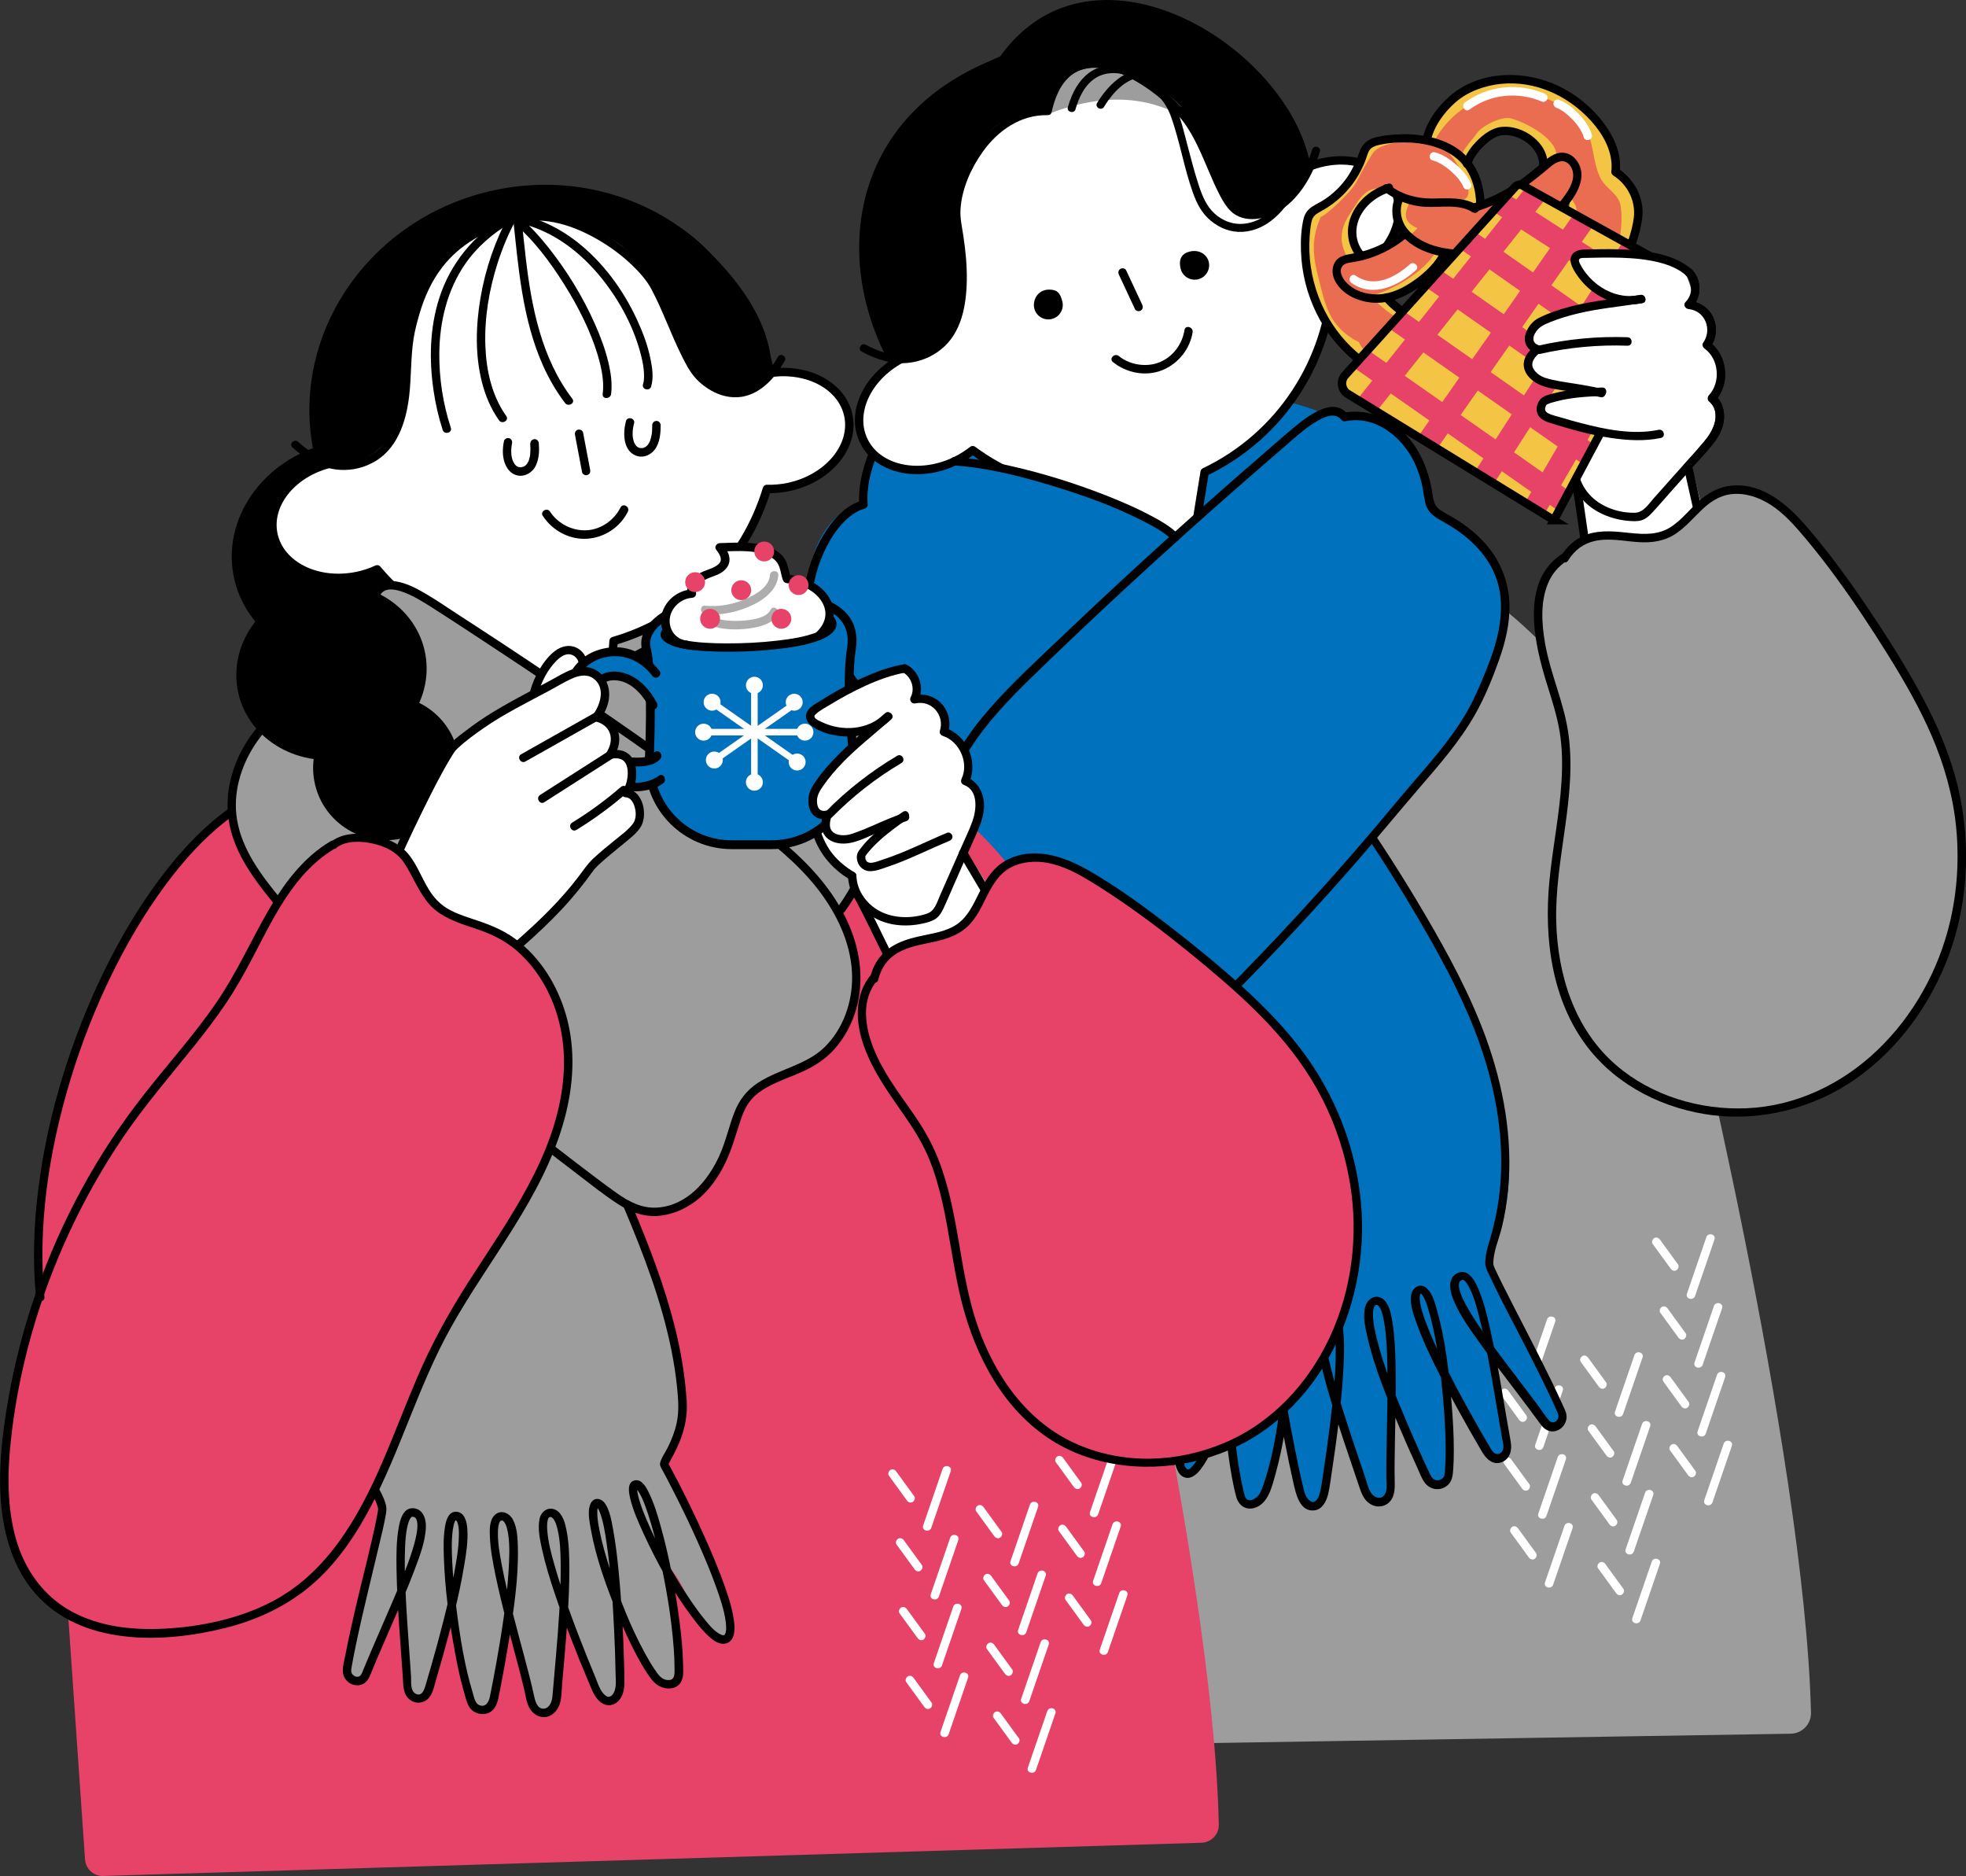 <?xml version="1.0" encoding="UTF-8"?>
<svg id="_レイヤー_2" data-name="レイヤー 2" xmlns="http://www.w3.org/2000/svg" xmlns:xlink="http://www.w3.org/1999/xlink" viewBox="0 0 350.05 333.95">
  <rect x="0" y="0" width="350.05" height="333.95" fill="#333333" stroke="none"/>
  <defs>
    <style>
      .cls-1 {
        fill: #9d9d9d;
      }

      .cls-2, .cls-3 {
        fill: #fff;
      }

      .cls-4 {
        stroke-width: 1.57px;
      }

      .cls-4, .cls-3, .cls-5 {
        stroke: #000;
      }

      .cls-4, .cls-6, .cls-5 {
        stroke-miterlimit: 10;
      }

      .cls-4, .cls-7 {
        fill: #0071bc;
      }

      .cls-3 {
        stroke-linecap: round;
        stroke-linejoin: round;
        stroke-width: 1.5px;
      }

      .cls-6 {
        stroke: #fff;
        stroke-width: 1.17px;
      }

      .cls-6, .cls-5, .cls-8 {
        fill: none;
      }

      .cls-5 {
        stroke-width: 1.5px;
      }

      .cls-9 {
        clip-path: url(#clippath);
      }

      .cls-10 {
        fill: #adadad;
      }

      .cls-11 {
        fill: #eb6d51;
      }

      .cls-12 {
        fill: #f4c544;
      }

      .cls-13 {
        fill: #e74268;
      }
    </style>
    <clipPath id="clippath">
      <path class="cls-8" d="m276.67,92.6l-36.84-22.57c-1.06-.8-1.19-2.35-.27-3.31l30.24-33.49c.41-.43,1.08-.46,1.53-.08l27.78,15.4c.4.34.51.91.27,1.38l-22.71,42.67Z"/>
    </clipPath>
  </defs>
  <g id="_レイヤー_34" data-name="レイヤー 34">
    <g>
      <path class="cls-1" d="m133.11,311.62c-1.88.03-3.49-1.37-3.71-3.24l-11.92-98.56c-2.66-23.44,1.26-47.05,13.03-68.31,16.3-29.43,44.17-44.66,70.53-49.22,38.49-6.66,89.48,11.18,98.61,78.54,0,0,21.65,87.53,22.8,134.04.05,2.04-1.58,3.72-3.62,3.75l-185.7,2.99Z"/>
      <g>
        <g>
          <path class="cls-2" d="m265.9,236.07c1.07,1.47,2.14,2.94,3.21,4.41.23.32.66.5,1.03.27.31-.2.52-.69.27-1.03-1.07-1.47-2.14-2.94-3.21-4.41-.23-.32-.66-.5-1.03-.27-.31.2-.52.69-.27,1.03h0Z"/>
          <path class="cls-2" d="m275.46,234.87c-1.15,3.36-2.31,6.71-3.46,10.07-.31.91,1.13,1.31,1.45.4,1.15-3.36,2.31-6.71,3.46-10.07.31-.91-1.13-1.31-1.45-.4h0Z"/>
          <path class="cls-2" d="m267.26,248.32c1.07,1.47,2.14,2.94,3.21,4.41.23.32.66.5,1.03.27.31-.2.52-.69.27-1.03-1.07-1.47-2.14-2.94-3.21-4.41-.23-.32-.66-.5-1.03-.27-.31.2-.52.69-.27,1.03h0Z"/>
          <path class="cls-2" d="m276.81,247.12c-1.15,3.36-2.31,6.71-3.46,10.07-.31.91,1.13,1.31,1.45.4,1.15-3.36,2.31-6.71,3.46-10.07.31-.91-1.13-1.31-1.45-.4h0Z"/>
          <path class="cls-2" d="m267.8,260.57c1.07,1.47,2.14,2.94,3.21,4.41.23.32.66.5,1.03.27.31-.2.52-.69.27-1.03-1.07-1.47-2.14-2.94-3.21-4.41-.23-.32-.66-.5-1.03-.27-.31.2-.52.69-.27,1.03h0Z"/>
          <path class="cls-2" d="m277.36,259.37c-1.15,3.36-2.31,6.71-3.46,10.07-.31.91,1.13,1.31,1.45.4,1.15-3.36,2.31-6.71,3.46-10.07.31-.91-1.13-1.31-1.45-.4h0Z"/>
          <path class="cls-2" d="m268.99,272.82c1.07,1.47,2.14,2.94,3.21,4.41.23.32.66.5,1.03.27.31-.2.52-.69.27-1.03-1.07-1.47-2.14-2.94-3.21-4.41-.23-.32-.66-.5-1.03-.27-.31.2-.52.69-.27,1.03h0Z"/>
          <path class="cls-2" d="m278.55,271.62c-1.15,3.36-2.31,6.71-3.46,10.07-.31.91,1.13,1.31,1.45.4,1.15-3.36,2.31-6.71,3.46-10.07.31-.91-1.13-1.31-1.45-.4h0Z"/>
        </g>
        <g>
          <path class="cls-2" d="m281.46,242.43c1.07,1.47,2.14,2.94,3.21,4.41.23.32.66.5,1.03.27.31-.2.52-.69.27-1.03-1.07-1.47-2.14-2.94-3.21-4.41-.23-.32-.66-.5-1.03-.27-.31.2-.52.69-.27,1.03h0Z"/>
          <path class="cls-2" d="m291.01,241.23c-1.15,3.36-2.31,6.71-3.46,10.07-.31.91,1.13,1.31,1.45.4,1.15-3.36,2.31-6.71,3.46-10.07.31-.91-1.13-1.31-1.45-.4h0Z"/>
          <path class="cls-2" d="m282.81,254.68c1.07,1.47,2.14,2.94,3.21,4.41.23.32.66.5,1.03.27.31-.2.52-.69.27-1.03-1.07-1.47-2.14-2.94-3.21-4.41-.23-.32-.66-.5-1.03-.27-.31.2-.52.69-.27,1.03h0Z"/>
          <path class="cls-2" d="m292.37,253.48c-1.15,3.36-2.31,6.71-3.46,10.07-.31.91,1.13,1.31,1.45.4,1.15-3.36,2.31-6.71,3.46-10.07.31-.91-1.13-1.31-1.45-.4h0Z"/>
          <path class="cls-2" d="m283.35,266.93c1.07,1.47,2.14,2.94,3.21,4.41.23.32.66.5,1.03.27.31-.2.52-.69.27-1.03-1.07-1.47-2.14-2.94-3.21-4.41-.23-.32-.66-.5-1.03-.27-.31.2-.52.69-.27,1.03h0Z"/>
          <path class="cls-2" d="m292.91,265.73c-1.15,3.36-2.31,6.71-3.46,10.07-.31.91,1.13,1.31,1.45.4,1.15-3.36,2.31-6.71,3.46-10.07.31-.91-1.13-1.31-1.45-.4h0Z"/>
          <path class="cls-2" d="m284.54,279.18c1.07,1.47,2.14,2.94,3.21,4.41.23.32.66.5,1.03.27.31-.2.52-.69.27-1.03-1.07-1.47-2.14-2.94-3.21-4.41-.23-.32-.66-.5-1.03-.27-.31.2-.52.69-.27,1.03h0Z"/>
          <path class="cls-2" d="m294.1,277.98c-1.15,3.36-2.31,6.71-3.46,10.07-.31.91,1.13,1.31,1.45.4,1.15-3.36,2.31-6.71,3.46-10.07.31-.91-1.13-1.31-1.45-.4h0Z"/>
        </g>
        <g>
          <path class="cls-2" d="m294.26,221.43c1.07,1.47,2.14,2.94,3.21,4.41.23.32.66.5,1.03.27.31-.2.52-.69.27-1.03-1.07-1.47-2.14-2.94-3.21-4.41-.23-.32-.66-.5-1.03-.27-.31.2-.52.69-.27,1.03h0Z"/>
          <path class="cls-2" d="m303.82,220.23c-1.15,3.36-2.31,6.71-3.46,10.07-.31.91,1.13,1.31,1.45.4,1.15-3.36,2.31-6.71,3.46-10.07.31-.91-1.13-1.31-1.45-.4h0Z"/>
          <path class="cls-2" d="m295.62,233.68c1.07,1.47,2.14,2.94,3.21,4.41.23.32.66.5,1.03.27.31-.2.52-.69.27-1.03-1.07-1.47-2.14-2.94-3.21-4.41-.23-.32-.66-.5-1.03-.27-.31.2-.52.69-.27,1.03h0Z"/>
          <path class="cls-2" d="m305.17,232.48c-1.15,3.36-2.31,6.71-3.46,10.07-.31.91,1.13,1.31,1.45.4,1.15-3.36,2.31-6.71,3.46-10.07.31-.91-1.13-1.31-1.45-.4h0Z"/>
          <path class="cls-2" d="m296.16,245.93c1.07,1.47,2.14,2.94,3.21,4.41.23.32.66.5,1.03.27.31-.2.52-.69.27-1.03-1.07-1.47-2.14-2.94-3.21-4.41-.23-.32-.66-.5-1.03-.27-.31.2-.52.69-.27,1.03h0Z"/>
          <path class="cls-2" d="m305.72,244.73c-1.15,3.36-2.31,6.71-3.46,10.07-.31.91,1.13,1.31,1.45.4,1.15-3.36,2.31-6.71,3.46-10.07.31-.91-1.13-1.31-1.45-.4h0Z"/>
          <path class="cls-2" d="m297.35,258.18c1.07,1.47,2.14,2.94,3.21,4.41.23.32.66.5,1.03.27.31-.2.52-.69.27-1.03-1.07-1.47-2.14-2.94-3.21-4.41-.23-.32-.66-.5-1.03-.27-.31.2-.52.69-.27,1.03h0Z"/>
          <path class="cls-2" d="m306.91,256.98c-1.15,3.36-2.31,6.71-3.46,10.07-.31.91,1.13,1.31,1.45.4,1.15-3.36,2.31-6.71,3.46-10.07.31-.91-1.13-1.31-1.45-.4h0Z"/>
        </g>
      </g>
      <path d="m151.54,114.25c-4.24,3-7.93,6.72-11.2,10.75-3.83,4.71-7.12,9.84-9.99,15.18-3.15,5.88-5.79,12.04-7.94,18.35s-3.96,13.38-5.06,20.26-1.62,13.9-1.35,20.88c.03.88.08,1.76.14,2.64.06.96,1.56.97,1.5,0-.45-6.86-.16-13.76.78-20.57s2.49-13.55,4.56-20.12,4.49-12.5,7.49-18.42c2.74-5.41,5.91-10.63,9.6-15.46,3.15-4.12,6.73-8.01,10.85-11.19.45-.35.92-.69,1.38-1.02.78-.55.03-1.85-.76-1.29h0Z"/>
      <path class="cls-7" d="m183.38,141.9c-10.49.99-18.03-2.14-25.5-7.15-7.48-5.01-10.6-8.51-12.99-16.95-3.76-13.3.29-26.86,8.85-27.99-1.01-3.58,2.63-9.95,2.85-11.43.81-5.46,10.95-5.92,18.12-7.55,18.77-4.28,45.38-2.92,59.58,2.22,14.2,5.14,10.01,15.96,9.44,27.64-.59,12.08-11.44,23.19-24.35,31.45-10.56,6.76-24.17,12.42-37.68,11"/>
      <path d="m167.73,71c-7.76-1.4-12.69,6.8-14.21,13.27-.43,1.81-.67,3.69-.53,5.55l.55-.72c-2.66.71-4.72,2.87-6.24,5.07-2.01,2.92-3.28,6.36-3.94,9.83-.78,4.15-.71,8.44.28,12.55,1.13,4.69,3.47,9.02,6.65,12.64,4.06,4.62,9.39,8.01,15.01,10.41.84.36,1.69.7,2.55,1.03.9.34,1.29-1.11.4-1.45-5.72-2.17-11.21-5.23-15.54-9.6-3.31-3.33-5.85-7.39-7.2-11.89-1.16-3.84-1.47-7.93-.93-11.9.47-3.44,1.54-6.8,3.31-9.76.76-1.27,1.52-2.3,2.57-3.33.48-.47.89-.81,1.34-1.12.25-.17.5-.33.76-.47.11-.06.23-.12.35-.18.06-.03.12-.06.19-.09.17-.08-.01,0,.09-.04.25-.1.49-.18.75-.25.3-.08.58-.4.55-.72-.24-3.09.56-6.29,1.79-9.11s3.22-5.88,6.09-7.44c1.52-.83,3.26-1.13,4.97-.82.94.17,1.35-1.27.4-1.45h0Z"/>
      <path d="m157.71,63.37c-9.7-19.3-5.22-43.64,20.27-53.19,16.93-23.89,52.83-1.03,55.51,20.4,2.82,22.52-1.15,39.04-21.45,49.25-20.3,10.21-44.62,2.84-54.33-16.46Z"/>
      <path class="cls-3" d="m248.31,33.82c-2.31-4.89-8.99-6.63-15.27-4.14-9.77-19.45-33.31-27.67-53.11-18.34s-28.44,32.73-19.65,52.64c-5.92,3.26-8.83,9.52-6.53,14.41,2.42,5.14,9.7,6.81,16.24,3.73,1.18-.55,2.24-1.23,3.2-1.98,5.25,3.87,11.38,6.41,17.8,7.4l-1.86,11.55c-.77,4.75,2.46,9.22,7.21,9.98l5.16.83c4.75.77,9.22-2.46,9.98-7.21l3.01-18.65c13.71-6.57,22.02-19.91,22.8-34.11,1.19-.25,2.39-.65,3.57-1.2,6.55-3.09,9.89-9.76,7.46-14.9Z"/>
      <g>
        <path d="m184.17,54.95c-.37-1.37.47-3.44,2.72-3.4,1.42.03,1.88.68,2.25,2.06s-.44,2.79-1.81,3.16-2.79-.44-3.16-1.81Z"/>
        <path d="m210.23,47.89c-.37-1.37-.07-2.55,1.27-3.01,1.8-.62,3.33.29,3.7,1.66s-.44,2.79-1.81,3.16-2.79-.44-3.16-1.81Z"/>
        <path d="m199.22,48.89c.95,2.04,1.9,4.09,2.86,6.13.17.37.7.46,1.03.27.38-.22.44-.66.27-1.03-.95-2.04-1.9-4.09-2.86-6.13-.17-.37-.7-.46-1.03-.27-.38.22-.44.66-.27,1.03h0Z"/>
        <path d="m210.9,58.75c-.39,2.48-2,4.69-4.33,5.69s-5.35.57-7.36-1.06c-.74-.6-1.81.45-1.06,1.06,2.44,1.98,5.88,2.64,8.83,1.44,2.8-1.14,4.9-3.75,5.37-6.74.15-.94-1.3-1.35-1.45-.4h0Z"/>
      </g>
      <path class="cls-1" d="m186.68,20.28c9.87-3.81,18.64-3.54,26.59,2.17-2-4.14-2.85-6.25-6.22-9.36s-7.93-5.2-12.5-4.75c-1.76.17-3.56.76-4.79,2.03-1.21,1.24-1.74,2.99-2,4.71"/>
      <g>
        <path d="m233.26,29.58c-4.25-9.14-10.49-11.94-15.24-16.21-5.95-5.35-32.91-11.05-36.51-2.73-3.82,6.25,2.21,5.71,4.71,9.09,3.09-12.24,16.93-8.03,23.99-.85,7.4,15.92,12.13,28.6,23.05,10.7Z"/>
        <path d="m175.14,11.5c-.32.19-6.42,4.26-6.67,4.52-11.32,11.55-12.28,17.11-13.05,25.25-.64,6.74,0,24.96,7.22,22.33,5.66-2.06,8.95-6.07,8.8-13.91-.11-5.98-4.08-13.68,3.94-25.07,1.99-2.83,4.65-4.47,10.84-4.9,1.92-8.44,8.66-14.16,3.31-13.34,0,0-9.82,2.37-14.39,5.11Z"/>
      </g>
      <path d="m186.56,19.07c-8.48-.2-14.71,7.74-16.51,15.36-.35,1.5-.58,3.1-.4,4.64.24,2.07.68,4.11.88,6.19.26,2.66.33,5.39-.06,8.05-.32,2.14-.88,4.44-2.23,6.19s-3.16,2.9-5.21,3.43c-3.05.79-6.18-.09-8.88-1.56-.8-.44-1.52.79-.72,1.22,2.53,1.38,5.4,2.31,8.31,2,2.14-.23,4.14-1.05,5.82-2.4,3.67-2.94,4.51-7.89,4.58-12.35.04-2.6-.22-5.19-.6-7.76-.24-1.65-.63-3.2-.52-4.86.24-3.65,1.87-7.29,3.98-10.23,2.7-3.78,6.77-6.6,11.55-6.49.91.02.91-1.4,0-1.42h0Z"/>
      <path d="m187.24,19.96c.55-2.4,1.48-4.96,3.47-6.54,1.45-1.16,3.29-1.48,5.1-1.31,2.04.2,4.02,1.02,5.81,1.99,1.94,1.05,3.76,2.34,5.43,3.79,1.36,1.18,2.72,2.51,3.76,3.93,1.92,2.63,3.15,5.72,4.43,8.69.6,1.4,1.2,2.81,1.91,4.16.54,1.03,1.15,2.09,1.99,2.91,1.16,1.15,2.83,1.54,4.43,1.4,5.13-.47,8.72-5.02,10.55-9.45.34-.83.64-1.68.89-2.54s-1.11-1.25-1.37-.38c-1.38,4.63-4.54,10.2-9.85,10.92-1.46.2-2.82-.05-3.81-1.11-.82-.88-1.39-2.01-1.93-3.09-.69-1.4-1.3-2.85-1.92-4.29-1.22-2.84-2.44-5.77-4.33-8.25-1.16-1.52-2.53-2.87-3.98-4.11-3.28-2.79-7.29-5.4-11.65-5.96-1.92-.25-3.93.01-5.6,1.04-2.04,1.26-3.3,3.39-4.09,5.6-.25.72-.46,1.45-.63,2.2-.21.89,1.16,1.27,1.37.38h0Z"/>
      <path d="m191.49,19.45c.64-2.2,1.72-4.5,3.79-5.69,1.57-.9,3.43-.92,5.14-.44,3.47.98,6.78,3.89,8,7.23,1.65,4.5,2.37,9.29,4,13.8.69,1.92,1.56,3.61,3.16,4.94s3.56,2.1,5.63,1.98c5.08-.29,8.56-4.89,10.33-9.22.31-.75.57-1.52.8-2.3.26-.88-1.11-1.25-1.37-.38-1.31,4.38-4.35,9.95-9.48,10.46-1.95.2-3.83-.52-5.26-1.84s-2.16-3.1-2.78-4.99c-.81-2.45-1.44-4.95-2.1-7.44-.54-2.03-1.01-4.13-1.83-6.06-1.5-3.54-5-6.48-8.67-7.54-1.85-.53-3.85-.54-5.63.24-2.06.91-3.48,2.78-4.35,4.8-.29.67-.53,1.36-.74,2.07-.25.88,1.11,1.25,1.37.38h0Z"/>
      <path d="m196.58,19c1.55-2.51,3.84-5.09,6.98-5.32,2.48-.18,4.82,1,6.74,2.47s3.58,3.32,4.93,5.32,1.97,4.07,2.65,6.31c.5,1.66,1.01,3.32,1.7,4.92.59,1.37,1.33,2.8,2.52,3.76.7.57,1.71-.43,1-1-1.07-.87-1.73-2.15-2.26-3.4-.64-1.51-1.11-3.08-1.59-4.65-.71-2.37-1.42-4.63-2.82-6.69s-3.23-4.11-5.3-5.69-4.59-2.84-7.25-2.76c-3.83.12-6.63,2.97-8.53,6.04-.48.78.74,1.49,1.22.72h0Z"/>
      <path class="cls-7" d="m201.03,90.73c-9.75-4.33-14.77-5.69-23.79-7.61-1.91-.41-3.83.41-5.23,1.76-1.04,1-1.25,2.56-1.38,4-.51,5.81-.53,11.66-.08,17.47.35,4.53,1.11,9.3,3.99,12.82,3.24,3.95,8.5,5.55,13.5,6.6,4.44.94,8.98,1.61,13.5,1.24s9.05-1.87,12.46-4.86,5.55-7.6,4.94-12.09c-.47-3.49-2.51-6.63-5.06-9.06s-1.58-3.56-4.61-5.36"/>
      <path class="cls-7" d="m238.07,139.88c27.03,37.89,36.46,63.01,27.18,84.73,2.8,7.4,7.99,14.57,11.32,23.36.76,2,2.23,4.3.69,5.77-1.48,1.4-8.04-9.44-10.98-12.34.32,7.55,2.71,17.23.88,18.07-2.91,1.33-6.04-8.45-9.27-13.63-.22,4.6.78,15.72-1.44,18.31-2.64.4-6.09-9.85-8.64-15.11-.14,4.26.7,17.62-2.2,18.33-4.13,1.01-4.39-9.32-7.39-16.82-1.98,4.73-.92,17.01-4.35,17.48-3.36-.68-3.51-10.39-5.05-15.62-1.83,5.48-2.51,14.12-5.98,15.27-4.06-.61-2.88-13.07-4.29-20.92-3.43,4.86-1.55,12.6-7.2,15.45-3.2-3.89.52-20.8,2.73-32.8-8.51-8.86-6.7-20.78-5.85-33.04,1-14.41,4.42-28.08,5.29-40.65l24.55-15.84Z"/>
      <path d="m239.92,143.83c4.32,6.21,8.42,12.57,12.25,19.08s7.52,13.18,10.29,20.21c3.15,8.01,5.07,16.61,4.82,25.25-.12,4.32-.85,8.53-2.11,12.67-.33,1.07-.63,2.16-.7,3.28-.03.39-.04.77.07,1.15.17.59.47,1.17.73,1.72,2.28,4.86,4.88,9.58,7.3,14.37,1.36,2.69,2.7,5.38,3.96,8.12.27.59.53,1.17.79,1.76.22.51.27,1.01-.15,1.44-.44.45-1,.39-1.4-.07-.63-.72-1.15-1.57-1.72-2.34-2.33-3.14-4.73-6.22-7.06-9.35-1.96-2.63-3.94-5.28-5.58-8.13-.55-.95-1.08-1.94-1.42-2.99-.12-.39-.22-.79-.23-1.1,0-.08,0-.17,0-.25,0-.05.03-.25,0-.1.01-.07.03-.14.05-.22.03-.12.06-.14.04-.1.09-.2.03-.1.17-.22.06-.05.1-.08.29-.18-.11.06.25-.12.04-.02.03-.01.12-.01.15,0-.16-.05-.06-.02.02.02.11.06-.14-.07.02,0,.05.02.1.06.15.09.1.07-.09-.08.04.03.06.05.11.11.17.16.17.18.33.42.52.75,1.08,1.9,1.61,4.16,2.13,6.27.75,3.04,1.34,6.12,1.89,9.2s1.11,6.42,1.66,9.64c.13.74.26,1.48.39,2.22.11.61.34,1.31.09,1.92-.17.42-.57.77-1.04.72-.63-.07-.97-.72-1.26-1.21-2.67-4.55-5.25-9.16-7.63-13.87-1.21-2.39-2.38-4.81-3.37-7.3-.39-.99-.76-1.99-1.06-3.01-.23-.78-.41-1.54-.44-2.23,0-.13,0-.27,0-.4,0-.08.02-.21,0-.05.01-.07.03-.13.04-.2.01-.05.03-.11.05-.16,0-.03-.05.14,0,0,0-.03.1-.18.03-.06-.06.1.02-.03.06-.06-.19.12.2-.09-.02.01.04-.02.11-.05.15-.04.07.01-.19.05-.05.01.02,0-.09-.06-.06,0,.01.03.29.05-.04-.02.02,0,.08.03.09.05.1.14-.07-.07,0,0s.14.14.21.22c-.13-.16.09.14.13.21.16.27.3.55.42.84.25.57.56,1.57.76,2.32,1.35,4.93,1.95,10.1,2.4,15.18.23,2.63.4,5.28.44,7.92.02,1.13.02,2.25-.03,3.38-.02.48-.05.95-.09,1.43-.03.4-.02.85-.27,1.19s-.73.57-1.17.53c-.63-.05-.96-.57-1.22-1.09-.4-.83-.78-1.66-1.16-2.5-1.03-2.24-2.02-4.49-2.98-6.76-2.07-4.87-4.1-9.86-5.37-15.01-.23-.94-.45-1.95-.56-2.87-.05-.4-.08-.81-.08-1.22,0-.16,0-.32.01-.48,0-.08.01-.16.02-.24.01-.11-.02.06.02-.12.03-.14.06-.27.09-.4.02-.06.04-.12.06-.18,0,.02-.04.07.03-.05.03-.05.06-.1.09-.14.07-.11-.09.14.01-.01.03-.04.07-.08.11-.11-.12.1-.06.04.03,0,.14-.07-.02,0,0,0,.05-.02.1-.04.15-.05.12-.02.07-.04-.02,0,.03-.01.13-.01.17,0-.34-.13.29.12-.03-.01.04.02.1.04.13.07.12.11-.1-.1.02.02.04.04.08.08.12.11.1.11.02.01.03.02.08.11.15.23.22.35.17.32.19.39.32.79.26.81.41,1.66.53,2.5.33,2.34.41,4.72.45,7.08.11,5.53-.11,11.07-.17,16.6-.01,1.13-.02,2.25,0,3.38.02,1,.27,2.38-.55,3.14-.69.64-1.64.16-2.13-.51-.59-.82-.81-2-1.13-2.95-1.74-5.13-3.52-10.25-5.02-15.45-.73-2.52-1.4-5.06-1.87-7.64-.18-.99-.32-1.99-.38-3-.02-.41-.03-.81,0-1.22.02-.43.03-.52.12-.91.03-.14.07-.27.12-.41,0,0-.04.08.02-.05.03-.06.07-.12.1-.18.04-.08.13-.19.27-.24.1-.04-.14.07.04,0,.04-.02.1-.03.14-.03-.27.04.29-.06.02,0,.02,0,.12.02.14.04-.1-.07-.1-.05,0,0,.08.05.1.08,0,0,.05.04.09.08.13.13.09.12.01,0,.02.02.04.05.07.1.1.15.06.1.17.33.17.33.07.17.21.64.28.93.2.86.27,1.69.32,2.58.3,5.41-.37,10.92-1.03,16.29-.33,2.68-.71,5.35-1.12,8.02-.18,1.18-.3,2.41-.62,3.56-.14.51-.36,1.14-.82,1.45-.28.18-.5.15-.8,0-.86-.47-1.1-1.52-1.31-2.39-.24-.99-.46-1.99-.68-2.99-.55-2.53-1.06-5.07-1.53-7.61-.96-5.18-1.9-10.42-2.19-15.68-.05-.91-.08-1.82-.04-2.72.03-.69.04-1.03.27-1.69.05-.13-.08.15,0,0,.02-.04.04-.08.07-.12.08-.13-.1.11.06-.06-.14.15-.11.07-.03.04-.05.02-.18.05-.07.04-.28.04-.13,0-.06.02-.23-.03-.09.03-.05,0,.04-.03-.16-.07-.09-.04,0,0,.04.02.04.02,0,.01.05.02-.03-.03.03.01.08.06.09.09.03.1-.09-.15,0,.01.05.1.11.19.15.29-.09-.19.07.19.09.26.5,1.59.49,3.32.5,5.04.02,2.56-.14,5.12-.38,7.67-.49,5.27-1.25,10.64-2.83,15.71-.28.9-.57,1.85-1,2.68-.39.75-1.86,1.93-2.55.85-.25-.4-.33-.98-.44-1.44-.13-.53-.24-1.06-.35-1.59-.24-1.21-.44-2.42-.62-3.64-.8-5.56-1.15-11.22-1.15-16.84,0-2.35.05-4.71.31-7.05.09-.77.2-1.54.4-2.32.08-.3.16-.59.28-.87-.08.18.07-.12.1-.19.02-.04.05-.08.07-.11.1-.17-.05.08,0-.01.02-.03.07-.08.1-.1.05-.03-.08.02-.05.04-.02-.01.22-.07.02-.02s.18,0-.05.02c-.08,0-.11,0-.21-.04-.02,0-.03-.04-.05-.06.03.02.06.09.07.12,0,0-.05-.15,0,0,.04.12.07.25.1.37,0,.04.04.25.01.06,0,.06.02.13.02.19.02.19.03.38.03.57.05,2.04-.32,4.1-.69,6.09-1.03,5.49-2.53,11-4.65,16.18-.42,1.03-.89,2.06-1.42,3.04-.39.72-.81,1.45-1.38,2.04-.16.17-.38.42-.62.48-.11.03-.29,0-.24.01.07.03-.21-.17-.08-.05-.04-.04-.08-.07-.12-.12-.11-.15.02.05-.04-.05-.07-.11-.13-.22-.19-.34,0,0-.06-.15-.11-.32-.24-.78-.29-1.43-.33-2.24-.11-2.37.13-4.76.42-7.1.36-2.89.85-5.75,1.4-8.61s1.14-5.57,1.79-8.34c.28-1.17.56-2.34.86-3.5.12-.47.43-1.14.3-1.61-.09-.33-.37-.61-.58-.87-1.75-2.06-3.54-4-4.52-6.58-.73-1.93-1-4.05-1.25-6.09-.27-2.19-.43-4.39-.49-6.59-.26-8.69.86-17.35,2.25-25.9.15-.94-1.29-1.35-1.45-.4-1.53,9.44-2.77,19.04-2.2,28.63.14,2.33.39,4.66.78,6.97.33,1.99.81,3.88,1.77,5.67.75,1.41,1.71,2.69,2.75,3.9.35.41.72.81,1.08,1.21.13.14.26.28.37.43-.06-.08-.01.06.05.07,0,0,.04.05.03.06-.05.1.07-.44-.07-.33-.11.09-.16.62-.2.77-.08.29-.15.59-.22.88-.16.62-.31,1.24-.46,1.86-.33,1.38-.65,2.76-.95,4.14-.68,3.08-1.3,6.18-1.82,9.3-.48,2.9-.91,5.83-1.09,8.77-.12,1.94-.27,4.13.36,6.01.22.65.55,1.3,1.16,1.65,1.23.72,2.45-.32,3.17-1.27,1.68-2.17,2.68-4.93,3.59-7.49,1.99-5.52,3.55-11.34,4.29-17.18.13-.99.23-1.99.22-2.99,0-.69-.03-1.46-.34-2.1-.66-1.33-2.09-.77-2.61.32-.76,1.57-.86,3.5-1,5.21-.21,2.66-.22,5.33-.17,8,.12,5.94.55,11.93,1.63,17.78.21,1.11.44,2.23.74,3.32.41,1.47,1.58,2.41,3.15,2.01,2.53-.64,3.22-3.84,3.83-6.01,1.56-5.57,2.33-11.42,2.74-17.18.18-2.52.29-5.07.14-7.6-.08-1.4-.11-3.38-1.07-4.52-.37-.43-.92-.66-1.48-.49-.6.19-.9.78-1.07,1.34-.49,1.67-.29,3.62-.17,5.32.41,5.75,1.45,11.48,2.54,17.14.49,2.53,1.01,5.06,1.58,7.57.43,1.89,1.12,5.17,3.74,4.84,1.43-.18,2.14-1.66,2.44-2.91s.43-2.54.63-3.79c.45-2.94.86-5.88,1.21-8.83s.68-6.18.85-9.29c.14-2.48.24-5-.05-7.48-.16-1.34-.38-3.37-1.73-4.09s-2.64.51-2.97,1.79c-.47,1.87-.1,3.98.23,5.84.49,2.77,1.22,5.49,2.01,8.19,1.59,5.44,3.48,10.78,5.28,16.15.41,1.23.8,2.46,1.94,3.23,1.03.7,2.42.68,3.37-.16,1.08-.96,1.11-2.43,1.08-3.76-.03-1.15-.03-2.3-.02-3.44.05-5.89.31-11.78.16-17.67-.06-2.48-.17-4.99-.58-7.44-.23-1.34-.55-3.31-1.84-4.09s-2.59.2-2.95,1.45c-.49,1.71-.02,3.73.36,5.41,1.25,5.49,3.47,10.79,5.65,15.97,1.02,2.41,2.08,4.8,3.17,7.17.43.92.79,2.01,1.4,2.83.91,1.21,2.56,1.52,3.82.64,1.07-.74,1.17-1.89,1.25-3.08.08-1.12.1-2.25.1-3.38,0-2.8-.17-5.6-.4-8.39-.46-5.45-1.07-11.03-2.54-16.31-.38-1.35-.81-3.16-1.91-4.13s-2.47-.15-2.72,1.13c-.33,1.74.43,3.71,1.01,5.32.95,2.63,2.15,5.17,3.38,7.67,2.52,5.1,5.3,10.08,8.18,14.99.73,1.24,1.88,2.46,3.46,1.91s1.94-2.21,1.67-3.68c-.6-3.3-1.14-6.62-1.71-9.93s-1.2-6.8-1.96-10.16c-.58-2.54-1.19-5.15-2.28-7.53-.55-1.21-1.62-3.02-3.23-2.5-1.97.64-1.77,2.87-1.19,4.43,1.04,2.79,2.85,5.3,4.56,7.71,2.35,3.3,4.84,6.5,7.28,9.73,1.25,1.65,2.5,3.31,3.72,4.99.52.72,1.13,1.35,2.07,1.43.71.06,1.43-.25,1.92-.75.53-.54.82-1.29.76-2.05-.06-.71-.46-1.39-.75-2.04-.6-1.35-1.24-2.69-1.88-4.02-2.77-5.71-5.76-11.31-8.61-16.98-.45-.9-.9-1.8-1.32-2.71-.07-.16-.15-.32-.22-.48-.02-.05-.09-.22-.03-.07-.03-.07-.06-.15-.09-.22-.04-.1-.07-.2-.11-.3-.04-.11-.04-.34-.03-.04-.06-2.26.99-4.48,1.52-6.65s.89-4.43,1.11-6.68c.87-9.17-.82-18.48-3.95-27.09-2.78-7.63-6.69-14.84-10.78-21.83-3.94-6.73-8.17-13.31-12.63-19.71-.55-.79-1.85-.04-1.29.76h0Z"/>
      <g>
        <path class="cls-7" d="m239.41,74.26c3.66-.78,7.59.8,10.24,3.54,2.65,2.75,4.11,6.52,4.67,10.34.12.81.21,1.65.66,2.33.49.75,1.33,1.17,2.1,1.59,16.93,9.3,10.01,23.35,6.74,31.1s-9.33,13.74-14.61,20.12c-11.23,13.56-23.16,26.51-35.71,38.78-1.54,1.5-3.14,3.03-5.11,3.83-3.51,1.41-7.65.2-10.6-2.25-2.95-2.45-4.88-5.94-6.42-9.5-.76-1.75-1.46-3.58-2.72-5-3.04-3.42-8.19-3.41-12.27-5.35-5.29-2.52-8.57-8.49-8.97-14.47s1.75-11.88,4.95-16.85c3.2-4.97,7.43-9.14,11.65-13.23,13.98-13.53,28.35-26.63,43.08-39.28,3.6-3.1,9.66-9.13,12.32-5.73"/>
        <path d="m239.61,74.98c5.23-1.06,9.91,2.68,12.12,7.13.58,1.18,1.02,2.42,1.35,3.69s.42,2.59.74,3.85,1.22,2.13,2.37,2.78,2.26,1.27,3.32,2.02c3.24,2.26,5.99,5.33,7.13,9.18.92,3.11.73,6.4,0,9.52-.68,2.9-1.79,5.66-2.95,8.39-.85,2-1.75,3.96-2.88,5.82-1.4,2.33-3.02,4.52-4.73,6.63s-3.47,4.12-5.23,6.16c-1.87,2.18-3.69,4.4-5.54,6.6-3.89,4.6-7.86,9.13-11.91,13.58s-8.18,8.83-12.38,13.13c-2.13,2.18-4.28,4.34-6.45,6.48-1.93,1.9-3.9,4.23-6.48,5.25-5.04,1.99-10.17-1.59-12.94-5.59-1.52-2.19-2.59-4.6-3.65-7.03s-2.3-4.43-4.54-5.77c-3.97-2.39-8.97-2.26-12.69-5.2s-5.85-7.72-6.14-12.4c-.72-11.75,7.76-21.06,15.59-28.67,8.84-8.59,17.85-16.99,27.01-25.23,4.6-4.14,9.25-8.24,13.93-12.29,1.85-1.6,3.68-3.21,5.53-4.8,1.56-1.34,3.18-2.71,5.03-3.64,1.22-.61,2.67-1.02,3.64.18.61.75,1.66-.32,1.06-1.06-2.69-3.31-7.51.73-9.75,2.58-1.86,1.54-3.64,3.16-5.47,4.73-2.39,2.06-4.77,4.14-7.14,6.22-9.61,8.46-19.05,17.1-28.31,25.92-4.41,4.2-8.95,8.34-12.97,12.92s-7.07,9.27-8.68,14.87c-1.48,5.17-1.39,10.72.91,15.63,1.03,2.19,2.5,4.23,4.35,5.8s4.04,2.57,6.38,3.26,4.66,1.14,6.73,2.32c1.05.6,1.97,1.38,2.66,2.37.81,1.16,1.35,2.48,1.91,3.78,2.08,4.86,4.98,9.94,10.08,12.12,2.35,1,5.04,1.35,7.5.53,2.72-.91,4.75-3.06,6.75-5.02,4.46-4.38,8.84-8.84,13.13-13.39s8.51-9.18,12.63-13.88,7.87-9.29,11.84-13.91c3.63-4.21,7.35-8.42,10.12-13.27,1.76-3.08,3.15-6.5,4.34-9.85,1.11-3.13,1.91-6.44,1.83-9.78-.09-3.74-1.38-7.26-3.72-10.19-1.43-1.79-3.2-3.29-5.09-4.56-1.13-.76-2.35-1.35-3.49-2.09-1.27-.82-1.28-2.16-1.51-3.52-.89-5.17-3.6-10.39-8.49-12.78-2.26-1.1-4.77-1.52-7.25-1.02-.95.19-.55,1.64.4,1.45h0Z"/>
      </g>
      <path d="m169.99,82.87c5.78.39,11.51,1.85,17.04,3.51s11.18,3.66,16.39,6.32c1.87.95,3.84,1.99,5.33,3.46.69.68,1.75-.38,1.06-1.06-1.36-1.35-3.09-2.34-4.76-3.24-2.41-1.29-4.93-2.39-7.47-3.41-5.89-2.35-11.99-4.26-18.19-5.63-3.09-.69-6.24-1.24-9.4-1.46-.96-.07-.96,1.43,0,1.5h0Z"/>
      <path class="cls-2" d="m282.03,66.54c-1.18-.19-2.39.42-3.14,1.35s-1.91,1.99-2.04,3.18c-.33,3.19,1.35,7.44,3.62,9.7-1.15,2.8-1.05,2.93.88,5.27.76,4.44,1.38,16.42,1.99,16.67.52.21,7.57.73,11.41-.66,2-.72,7.64-3.6,8.47-5.55,1.39-3.29-2.38-13.13-2.04-14.23.27-.87,1.75-1.88,2.31-2.59,3.57-4.55,2.05-9.58-1.84-13.86-3.89-4.27-10.96-5.2-15.82-2.06"/>
      <path d="m281,80.25c-2.28-2.57-3.51-5.73-3.4-9.17.03-.97-1.47-.96-1.5,0-.12,3.84,1.29,7.38,3.84,10.23.64.72,1.7-.34,1.06-1.06h0Z"/>
      <path d="m279.76,85.21c.59,3.41,1.06,6.85,1.56,10.28.25,1.69.5,3.38.78,5.06.12.71.17,1.5.53,2.15.45.82,1.27,1.03,2.13,1.14,3.6.46,7.32.02,10.72-1.24,1.7-.63,3.34-1.44,4.85-2.44.75-.5,1.48-1.05,2.16-1.64.64-.55,1.3-1.15,1.51-2.01.26-1.08-.17-2.28-.4-3.33-.25-1.14-.51-2.28-.77-3.42-.53-2.32-1.06-4.64-1.57-6.96-.21-.94-1.65-.54-1.45.4.83,3.78,1.71,7.55,2.54,11.32.18.82.41,1.58-.2,2.27-.57.64-1.32,1.18-2.01,1.67-1.37.98-2.85,1.81-4.41,2.44-3.06,1.24-6.38,1.79-9.68,1.57-.55-.04-1.69.04-2.07-.41s-.38-1.51-.47-2.08c-.26-1.56-.49-3.13-.72-4.69-.51-3.49-.99-7-1.59-10.48-.16-.95-1.61-.55-1.45.4h0Z"/>
      <path d="m300.18,49.04c1.25,1.27,1.22,3.45-.05,4.7-.5.49-.09,1.22.53,1.28,2.96.29,4.25,3.68,2.58,6.01-.25.35-.03.81.27,1.03,2.56,1.85,2.9,6.02.76,8.3-.25.27-.32.8,0,1.06,2.15,1.74,1.03,4.71-.34,6.54-.9,1.21-1.96,2.3-2.96,3.42-1.09,1.22-2.18,2.45-3.27,3.67s-2.18,2.45-3.27,3.67c-.89,1-1.79,2.49-3.26,2.55-2.62.09-5.48-.81-7.46-2.54-2.17-1.9-3.34-4.92-2.52-7.75.27-.93-1.18-1.33-1.45-.4-.84,2.91.06,6.04,2.01,8.31s5.13,3.57,8.18,3.83c.75.06,1.55.12,2.29-.09s1.35-.72,1.87-1.28c1.26-1.35,2.46-2.76,3.69-4.14s2.51-2.82,3.76-4.22c1.16-1.3,2.38-2.57,3.45-3.95s1.88-2.87,1.98-4.6c.08-1.51-.43-3.1-1.63-4.07v1.06c2.84-3.04,2.29-8.24-1.07-10.66l.27,1.03c1.12-1.56,1.29-3.64.46-5.37s-2.52-2.72-4.34-2.9l.53,1.28c1.85-1.82,1.86-4.98.05-6.82-.68-.69-1.74.37-1.06,1.06h0Z"/>
      <path class="cls-12" d="m283.6,20.75c-3.95-4.35-12.13-7.52-17.88-6.35-5.27,1.07-10.56,4.96-11.71,10.52-3.25-1.11-6.19-1.08-10.32.92-.75,1.26-2.29,5.2-3.04,6.45-1.79,3-5.75,3.61-7.19,5.64-1.6,5.18-1.8,9.77.23,14.63s3.97,8.36,8.25,11.43c4.29,3.07,6.91,4.07,11.87,5.84l3.21-12.05c-4.78-.55-7.19-2.4-10.11-4.81,5.16-1.34,7.33-4.26,9.84-8.48,6.36.86,11.21-.05,16.61-3.52,1.44-.93,5.09-4.96,6.17-6.27.11.68-.35,3.21-.33,3.9.14,4.17-1.6,8.51-4.99,10.93l11.86.28c2.98-3.32,6.17-6.77,5.6-11.19-.35-2.68-.97-5.66-3.98-8.35-.33-3.82-1.65-6.85-4.08-9.53Zm-33.68,20.38c-2.25,2.59-5.2,4.32-8.24,3.98-1.28-2.65-.73-4.17-.03-6.57.81-2.78,2.01-4.73,4.9-4.81.8-.02,2.05.96,2.8,1.24-.3.43-1.54,5.26.58,6.17Zm12.98-4.5c1.34-2.12.51-5.17-1.51-6.66-.04-.03-.08-.05-.12-.08.44-1.27.94-2.52,1.68-3.64.99-1.49,2.48-2.74,4.25-3.03,2.9-.48,5.58,1.67,7.41,3.97.45.56.86,1.15,1.26,1.76-4.02,3.1-8.2,6.02-12.97,7.68Z"/>
      <path class="cls-11" d="m281.51,21.71c-3.72-4.09-9.66-6.04-15.08-4.94-4.96,1.01-9.32,4.53-11.43,9.12-1.74-.6-3.6-.83-5.43-.63-1.69.19-4.26.64-5.18,2.07-.75,1.16-2.15,3.56-2.74,4.81-1.01,2.12-5.67,6.31-6.5,6.47-1.36,3.3-1.69,5.86-.44,10.67,1.25,4.81,1.75,8.83,7.24,11.63,2.39,4.96,8.85,5.06,13.53,6.73l1.22-8.74c-3.52.56-9.78-2.62-12.56-6.26,3.79-1.01,9.28-4.01,11.64-7.99,5.99.81,13.93-1.41,19.02-4.68,1.36-.87,3.69-4.02,4.71-5.26.11.64,1.14,1.71,1.16,2.36.13,3.93-.65,9.2-3.85,11.49l8.37.78c2.81-3.12,3.93-8.34,3.4-12.5-.33-2.52-2.74-3.12-3.78-5.45-1.39-3.12-1.01-7.16-3.3-9.68Zm-29.13,18.9c-3.29,3.79-12.27,5.51-12.27,5.51-2.84-4.54-.07-7.43,1.15-9.45,2.05-3.39,3.35-3.16,6.08-3.23.76-.02,1.79,1.02,2.5,1.28-.28.41,1.15,1.45.91,1.88-.94,1.96-.37,3.15,1.63,4.01Zm7.07-4.93c5.15.29-.96-8.51-2.85-9.91-.04-.03,3.8,1.65,3.76,1.63.41-1.2,1.86-2.57,2.56-3.62.93-1.4,4.37-3.09,6.01-2.72,2.72.63,8.85,3.97,8.1,6.98-.16.66-1.81,1.08-1.43,1.65-3.78,2.92-12.65,9.76-16.14,5.99Z"/>
      <g>
        <path d="m242.93,45.05c-1.53-1.7-1.81-4.05-.93-6.14.99-2.34,3.15-3.99,5.53-4.75.92-.29.52-1.74-.4-1.45-2.9.92-5.43,2.94-6.58,5.8-1.05,2.61-.57,5.5,1.31,7.6.65.72,1.7-.34,1.06-1.06h0Z"/>
        <path d="m264.36,36.59c-.06-2.59-.61-5.24-2.11-7.4-1.2-1.73-2.88-3.04-4.81-3.88-3.37-1.46-7.24-1.68-10.85-1.18-.54.08-1.08.17-1.61.3-1.39.37-2.36,1.1-2.86,2.46-.62,1.7-1.27,3.27-2.32,4.76s-2.36,2.76-3.84,3.77c-.75.51-1.57.88-2.33,1.37-.79.52-1.3,1.22-1.52,2.14-.45,1.83-.53,3.83-.47,5.71.11,3.89,1.08,7.74,2.81,11.22,3.29,6.64,9.49,11.66,16.61,13.65.88.25,1.76.44,2.66.59.94.16,1.35-1.28.4-1.45-6.82-1.16-13.09-5.14-16.89-10.96-2-3.07-3.3-6.56-3.84-10.18-.27-1.8-.33-3.65-.2-5.47.06-.88.15-1.77.34-2.63.23-1.01.86-1.36,1.72-1.83,2.95-1.6,5.42-4.09,6.98-7.06.38-.73.72-1.49.99-2.26.3-.84.44-1.71,1.33-2.13.48-.23,1.02-.35,1.54-.45,1.25-.24,2.6-.34,4.01-.33,1.76.01,3.51.22,5.2.73s3.42,1.4,4.71,2.72c1.53,1.56,2.36,3.62,2.68,5.76.1.66.14,1.32.15,1.98.02.96,1.52.97,1.5,0h0Z"/>
        <path d="m246.34,33.99c2.16,1.69,4.72,2.69,7.47,2.83s5.91-.58,8.45.97c.83.5,1.58-.79.76-1.29-2.43-1.49-5.28-1.18-8.01-1.16s-5.41-.69-7.61-2.41c-.75-.59-1.82.47-1.06,1.06h0Z"/>
        <path d="m248.69,34.59c-1.02,1.61-1.01,4.12-.16,5.8.95,1.89,2.82,3.32,4.71,4.16,4.11,1.83,8.95,1.68,13.22.48,4.49-1.26,8.65-3.83,11.74-7.34,1.54-1.76,3.26-3.94,3.38-6.37.11-2.13-1.58-4.45-3.89-4.11-1.41.21-2.53,1.3-3.59,2.16-1.25,1.01-2.48,2.04-3.8,2.96-2.49,1.74-5.24,3.06-8.15,3.95-.92.28-.53,1.73.4,1.45,2.25-.68,4.42-1.61,6.46-2.79,2.14-1.24,4.06-2.8,5.98-4.35.82-.67,1.75-1.65,2.83-1.87.93-.19,1.7.49,2.05,1.3.9,2.04-.9,4.38-2.1,5.89-4.98,6.2-13.9,10.06-21.8,8.01-2.04-.53-4.03-1.51-5.39-3.17-1.18-1.43-1.61-3.76-.58-5.4.52-.82-.78-1.57-1.29-.76h0Z"/>
        <path d="m249.06,41.53c-2.27,1.78-4.96,2.99-7.79,3.54-1.31.26-2.81.33-3.58,1.6-.68,1.13-.49,2.53.17,3.62,1.31,2.16,3.8,3.3,6.23,3.56,2.59.27,5.06-.54,7.26-1.86,2.69-1.61,5.15-3.88,6.7-6.63.47-.84-.82-1.6-1.29-.76-1.21,2.15-3.02,3.96-5.04,5.36-1.87,1.3-3.96,2.35-6.28,2.44-2.12.07-4.3-.58-5.77-2.17-.66-.71-1.39-2.03-.6-2.92.38-.44,1.04-.52,1.58-.61.61-.1,1.22-.2,1.83-.35,2.79-.68,5.37-1.98,7.63-3.74.76-.59-.31-1.65-1.06-1.06h0Z"/>
        <path d="m254.73,25.13c.59-2.68,2.4-5.14,4.44-6.93,2.19-1.92,5.2-2.97,8.07-3.27,6.03-.61,11.86,2.04,15.91,6.44,2.3,2.5,4.15,5.73,3.75,9.23-.03.26.17.52.37.65,2.53,1.63,4,4.53,3.63,7.52-.18,1.4-.55,2.79-1.02,4.12-.4,1.13-.88,2.36-1.66,3.29-.62.73.44,1.8,1.06,1.06.92-1.1,1.5-2.45,1.99-3.79.56-1.56.97-3.18,1.15-4.83.37-3.46-1.5-6.81-4.39-8.67l.37.65c.39-3.4-1.19-6.62-3.26-9.21s-4.66-4.65-7.58-6.05c-5.77-2.78-13.31-2.86-18.6,1.11-2.62,1.97-4.96,5.04-5.68,8.28-.21.94,1.24,1.34,1.45.4h0Z"/>
        <path d="m246.37,53.51c2.59,2.94,6.35,4.97,10.33,4.8.96-.04.97-1.54,0-1.5-3.62.16-6.93-1.7-9.27-4.36-.64-.73-1.7.34-1.06,1.06h0Z"/>
        <path d="m261.94,29.38c.36-1.26,1.23-2.37,2.14-3.29.86-.86,1.97-1.78,3.21-1.99,2.96-.5,6.87,2.11,6.75,5.3-.04.97,1.46.96,1.5,0,.16-4.03-4.38-7.16-8.12-6.82-1.63.15-3.05,1.16-4.2,2.26s-2.26,2.55-2.72,4.14c-.27.93,1.18,1.33,1.45.4h0Z"/>
      </g>
      <path class="cls-2" d="m240.63,50.37c3.85,2.7,8.38.51,11.47-2.27.72-.65-.34-1.7-1.06-1.06-2.62,2.35-6.39,4.32-9.66,2.03-.79-.56-1.54.74-.76,1.29h0Z"/>
      <path class="cls-2" d="m274.99,16.65c-4.65-1.95-10.05-1.42-14.13,1.57-.77.56-.02,1.87.76,1.29,3.81-2.79,8.65-3.23,12.98-1.41.38.16.82-.17.92-.52.12-.43-.15-.77-.52-.92h0Z"/>
      <path class="cls-2" d="m283.43,24.02c-.36-1.42-1.34-2.68-2.33-3.73s-2.18-2.05-3.56-2.54c-.38-.14-.82.15-.92.52-.11.42.14.78.52.92.02,0,.22.09.13.05s.12.05.14.06c.12.06.24.12.35.18.27.15.53.33.78.51.13.09.17.12.34.26.12.1.24.21.36.31.28.25.54.5.79.77.5.53.85.96,1.23,1.55.17.27.33.54.47.83.03.07.07.14.1.22-.05-.12,0,.02.02.06.05.14.09.27.13.41.24.93,1.69.54,1.45-.4h0Z"/>
      <path class="cls-2" d="m261.94,32.8c-.51-1.38-1.57-2.54-2.67-3.49s-2.37-1.85-3.78-2.2c-.94-.23-1.34,1.21-.4,1.45.13.03.26.07.39.11.07.03.15.05.22.08.15.06-.09-.04.08.03.27.13.54.26.8.41.61.36,1.13.73,1.64,1.17s1.03.95,1.47,1.49c.11.14.33.44.48.68.07.12.14.24.21.36.03.06.06.12.09.18.04.08.04.08,0,0,.02.04.03.08.04.12.14.38.51.64.92.52.37-.1.66-.54.52-.92h0Z"/>
      <path class="cls-12" d="m276.67,92.6l-36.84-22.57c-1.06-.8-1.19-2.35-.27-3.31l30.24-33.49c.41-.43,1.08-.46,1.53-.08l27.78,15.4c.4.34.51.91.27,1.38l-22.71,42.67Z"/>
      <g class="cls-9">
        <rect class="cls-13" x="259.97" y="53.12" width="4" height="49.05" transform="translate(48.11 247.7) rotate(-55)"/>
        <rect class="cls-13" x="265.48" y="45.61" width="4" height="49.05" transform="translate(56.61 249.01) rotate(-55)"/>
        <rect class="cls-13" x="271.88" y="38.15" width="4" height="49.05" transform="translate(65.45 251.08) rotate(-55)"/>
        <rect class="cls-13" x="276.66" y="30.42" width="4" height="49.05" transform="translate(73.82 251.69) rotate(-55)"/>
        <rect class="cls-13" x="281.67" y="22.2" width="4" height="49.05" transform="translate(90.77 259.9) rotate(-57.21)"/>
        <rect class="cls-13" x="255.97" y="20.48" width="4" height="66.68" transform="translate(89.63 -148.93) rotate(38.51)"/>
        <rect class="cls-13" x="266.61" y="24.85" width="4" height="66.68" transform="translate(81.95 -143.54) rotate(35)"/>
        <rect class="cls-13" x="275.93" y="30.52" width="4" height="66.68" transform="translate(78.86 -140.33) rotate(32.79)"/>
        <rect class="cls-13" x="285.21" y="33.14" width="4" height="66.68" transform="translate(72.29 -135.31) rotate(30.16)"/>
      </g>
      <path class="cls-5" d="m276.67,92.6l-36.84-22.57c-1.06-.8-1.19-2.35-.27-3.31l30.24-33.49c.41-.43,1.08-.46,1.53-.08l27.78,15.4c.4.34.51.91.27,1.38l-22.71,42.67Z"/>
      <path class="cls-2" d="m298.61,47.19c-5.12-1.61-9.09-2.26-14.07-2.67-1.49-.13-3.48.22-3.68,1.71-.17,1.29,1.24,3.55,2.27,4.34,2.42,1.86,4.45,3.27,8.77,2.73-5.51.82-9.05.89-14.06,2.58-1.6.54-4.16,1.52-5.1,2.92s-.49,2.94,1.03,3.66c-1.51-.25-2.47,1.91-1.74,3.26s2.33,1.94,3.81,2.34c3.4.94,4.94,1.52,8.47,1.71-2.82-.29-3.73-.09-6.47.61-1.19.3-3.69,1.54-3.45,2.74.19.93,3.26,1.83,4.19,2.07,3.28.83,5.65.74,8.93,1.58,1.96.5,3.95,1,5.97.84,2.01-.15,6.14-.83,7.14-2.58s-.36-3.36-1.15-3.85c1.99-.83,4.77,1.87,6.21-1.49.85-1.98.04-7.23-1.54-8.65,1.93-1.74.53-1.84.44-3.66s-2.09-3.04-3.92-3.1c1.65-.22-.08-4.9-.9-6.35"/>
      <path d="m300.18,49.04c1.25,1.27,1.22,3.45-.05,4.7-.5.49-.09,1.22.53,1.28,2.96.29,4.25,3.68,2.58,6.01-.25.35-.03.81.27,1.03,2.56,1.85,2.9,6.02.76,8.3-.25.27-.32.8,0,1.06,1.17.95,1.42,2.53,1.04,3.94-.47,1.71-1.72,3.08-2.86,4.36-.64.72.42,1.78,1.06,1.06,1.39-1.56,2.9-3.26,3.33-5.37.37-1.8-.02-3.86-1.5-5.06v1.06c2.84-3.04,2.29-8.24-1.07-10.66l.27,1.03c1.12-1.56,1.29-3.64.46-5.37s-2.52-2.72-4.34-2.9l.53,1.28c1.85-1.82,1.86-4.98.05-6.82-.68-.69-1.74.37-1.06,1.06h0Z"/>
      <path d="m289.79,60.03c-5.38-.19-10.77.33-16.02,1.53-.94.21-.54,1.66.4,1.45,5.12-1.17,10.37-1.66,15.62-1.47.97.03.96-1.47,0-1.5h0Z"/>
      <g>
        <path d="m301.24,47.98c-1.84-1.64-4.23-2.48-6.62-2.96-2.64-.52-5.34-.66-8.03-.67-1.2,0-2.39.02-3.59.05-1,.02-2.21-.06-2.94.76-.94,1.06-.1,2.56.54,3.53.78,1.2,1.75,2.26,2.88,3.13,2.55,1.96,5.78,2.84,8.95,2.13.94-.21.54-1.66-.4-1.45-2.39.54-4.84-.03-6.89-1.34-1.03-.66-1.95-1.51-2.71-2.47-.38-.48-.73-1.01-1.01-1.56-.13-.24-.43-.75-.21-1.01s.81-.2,1.1-.21c.48-.01.95-.02,1.43-.03,1.06-.02,2.13-.04,3.2-.03,2.3.02,4.61.12,6.88.53s4.63,1.09,6.38,2.65c.72.64,1.78-.42,1.06-1.06h0Z"/>
        <path d="m292.03,52.51c-4.05.62-8.15.98-12.13,1.99-2,.51-4.03,1.16-5.89,2.08-1.1.54-1.99,1.64-2.36,2.81-.52,1.62.32,2.97,1.88,3.5l-.33-1.25c-1.21.98-2.25,2.41-1.79,4.04.34,1.22,1.42,2.17,2.53,2.71,1.51.74,3.33.93,4.98,1.19,2.02.32,4.05.62,6.04,1.12.94.23,1.34-1.21.4-1.45-1.69-.42-3.41-.71-5.13-.98s-3.37-.48-4.98-.97c-.84-.26-1.72-.82-2.18-1.58-.72-1.21.29-2.28,1.2-3.03.47-.38.15-1.09-.33-1.25-1.01-.34-1.12-1.17-.66-2.05.61-1.16,1.61-1.6,2.78-2.07,3.28-1.31,6.74-2,10.22-2.5,2.05-.3,4.11-.55,6.16-.87.95-.15.55-1.59-.4-1.45h0Z"/>
        <path d="m285.3,68.98c-2.76.11-5.56.27-8.24.94-.91.23-2.2.44-2.83,1.2-.51.62-.76,1.51-.55,2.29.28,1.06,1.24,1.52,2.2,1.83,1.04.33,2.07.65,3.12.95,2.57.74,5.18,1.38,7.83,1.77,2.94.43,5.96.62,8.89,0,.94-.2.54-1.64-.4-1.45-4.57.95-9.48-.06-13.92-1.22-1.05-.27-2.1-.57-3.15-.89-.85-.25-1.82-.44-2.61-.84-.52-.26-.66-.73-.43-1.24.06-.13.12-.22.16-.26.1-.11.06-.05.07-.06.51-.27,1.15-.41,1.71-.56,2.64-.7,5.41-.85,8.13-.96.96-.04.97-1.54,0-1.5h0Z"/>
      </g>
      <g>
        <path class="cls-1" d="m278.55,99.4c1.38-2.27,3.12-3.48,5.74-3.93,3.98-.68,8.25,1.21,12.03-.23,3.76-1.43,5.77-5.73,9.44-7.38,2.86-1.29,6.29-.7,9.03.83s4.91,3.89,6.93,6.29c5.17,6.13,9.72,12.75,14.01,19.52,4.92,7.76,9.55,15.86,11.88,24.74,2.13,8.12,2.25,16.76.34,24.94-3.28,14.11-13.22,26.97-26.84,31.88-13.63,4.91-30.57.6-38.76-11.35-5.22-7.62-6.57-17.33-5.85-26.54.75-9.6,3.56-19.24,1.82-28.7-.89-4.82-2.93-9.37-3.84-14.19s-1.54-12.65,4.24-16.16"/>
        <path d="m279.2,99.78c1.14-1.83,2.71-3.04,4.83-3.5,2.52-.54,5.11.05,7.63.22s4.81-.17,6.85-1.59c1.75-1.21,3.11-2.86,4.66-4.31,1.67-1.57,3.57-2.67,5.93-2.69,2.53-.02,4.91,1,6.93,2.47,2.12,1.55,3.86,3.58,5.54,5.58,1.83,2.19,3.58,4.44,5.27,6.74,3.3,4.5,6.38,9.16,9.33,13.9s5.62,9.39,7.79,14.42,3.76,10.54,4.32,16.1c.57,5.63.23,11.36-1.05,16.87-2.02,8.67-6.52,16.8-12.97,22.96-6.3,6.02-14.47,9.95-23.24,10.33-8.3.36-16.89-2.19-23.24-7.65-7.42-6.38-10.45-16.06-10.69-25.6-.28-11.25,3.78-22.33,2.14-33.59-.79-5.46-3.19-10.51-4.13-15.94-.6-3.47-.86-7.34.53-10.66.71-1.7,1.9-3.12,3.47-4.09.82-.51.07-1.8-.76-1.29-7.85,4.86-5.13,16.16-2.9,23.32.87,2.79,1.78,5.58,2.26,8.47s.51,5.93.33,8.89c-.37,5.99-1.61,11.87-2.17,17.84-.96,10.18.45,21.23,6.89,29.53,5.36,6.91,13.67,10.96,22.25,12.02s17.93-1.25,25.31-6.41c7.55-5.28,13.21-12.99,16.49-21.57,3.97-10.39,4.27-22.15,1.19-32.82-1.57-5.41-3.96-10.55-6.7-15.47s-5.9-9.86-9.11-14.6c-3.25-4.79-6.69-9.48-10.47-13.87-3.33-3.87-7.72-7.78-13.2-7.36-2.39.18-4.37,1.28-6.12,2.87-1.64,1.49-3.03,3.3-4.9,4.51-2.19,1.42-4.7,1.33-7.2,1.07s-5.17-.6-7.67.24c-2.05.69-3.58,2.09-4.7,3.9-.51.82.79,1.58,1.29.76h0Z"/>
      </g>
      <path class="cls-13" d="m18.4,333.95c-1.7.05-3.14-1.25-3.26-2.95l-7.68-111.07c-1.89-39.45,48.08-95.58,86.14-95.58,20.06,0,91.46-1.51,100.6,65.85,0,0,21.82,88.23,22.81,134.6.04,1.74-1.34,3.18-3.08,3.23l-195.52,5.91Z"/>
      <g>
        <g>
          <path class="cls-2" d="m158.27,262.69c1.07,1.47,2.14,2.94,3.21,4.41.23.32.66.5,1.03.27.31-.2.52-.69.27-1.03-1.07-1.47-2.14-2.94-3.21-4.41-.23-.32-.66-.5-1.03-.27-.31.2-.52.69-.27,1.03h0Z"/>
          <path class="cls-2" d="m167.83,261.49c-1.15,3.36-2.31,6.71-3.46,10.07-.31.91,1.13,1.31,1.45.4,1.15-3.36,2.31-6.71,3.46-10.07.31-.91-1.13-1.31-1.45-.4h0Z"/>
          <path class="cls-2" d="m159.63,274.94c1.07,1.47,2.14,2.94,3.21,4.41.23.32.66.5,1.03.27.31-.2.52-.69.27-1.03-1.07-1.47-2.14-2.94-3.21-4.41-.23-.32-.66-.5-1.03-.27-.31.2-.52.69-.27,1.03h0Z"/>
          <path class="cls-2" d="m169.18,273.74c-1.15,3.36-2.31,6.71-3.46,10.07-.31.91,1.13,1.31,1.45.4,1.15-3.36,2.31-6.71,3.46-10.07.31-.91-1.13-1.31-1.45-.4h0Z"/>
          <path class="cls-2" d="m160.17,287.19c1.07,1.47,2.14,2.94,3.21,4.41.23.32.66.5,1.03.27.31-.2.52-.69.27-1.03-1.07-1.47-2.14-2.94-3.21-4.41-.23-.32-.66-.5-1.03-.27-.31.2-.52.69-.27,1.03h0Z"/>
          <path class="cls-2" d="m169.73,285.99c-1.15,3.36-2.31,6.71-3.46,10.07-.31.91,1.13,1.31,1.45.4,1.15-3.36,2.31-6.71,3.46-10.07.31-.91-1.13-1.31-1.45-.4h0Z"/>
          <path class="cls-2" d="m161.36,299.44c1.07,1.47,2.14,2.94,3.21,4.41.23.32.66.5,1.03.27.31-.2.52-.69.27-1.03-1.07-1.47-2.14-2.94-3.21-4.41-.23-.32-.66-.5-1.03-.27-.31.2-.52.69-.27,1.03h0Z"/>
          <path class="cls-2" d="m170.92,298.24c-1.15,3.36-2.31,6.71-3.46,10.07-.31.91,1.13,1.31,1.45.4,1.15-3.36,2.31-6.71,3.46-10.07.31-.91-1.13-1.31-1.45-.4h0Z"/>
        </g>
        <g>
          <path class="cls-2" d="m173.82,269.04c1.07,1.47,2.14,2.94,3.21,4.41.23.32.66.5,1.03.27.31-.2.52-.69.27-1.03-1.07-1.47-2.14-2.94-3.21-4.41-.23-.32-.66-.5-1.03-.27-.31.2-.52.69-.27,1.03h0Z"/>
          <path class="cls-2" d="m183.38,267.84c-1.15,3.36-2.31,6.71-3.46,10.07-.31.91,1.13,1.31,1.45.4,1.15-3.36,2.31-6.71,3.46-10.07.31-.91-1.13-1.31-1.45-.4h0Z"/>
          <path class="cls-2" d="m175.18,281.29c1.07,1.47,2.14,2.94,3.21,4.41.23.32.66.5,1.03.27.31-.2.52-.69.27-1.03-1.07-1.47-2.14-2.94-3.21-4.41-.23-.32-.66-.5-1.03-.27-.31.2-.52.69-.27,1.03h0Z"/>
          <path class="cls-2" d="m184.74,280.09c-1.15,3.36-2.31,6.71-3.46,10.07-.31.91,1.13,1.31,1.45.4,1.15-3.36,2.31-6.71,3.46-10.07.31-.91-1.13-1.31-1.45-.4h0Z"/>
          <path class="cls-2" d="m175.72,293.54c1.07,1.47,2.14,2.94,3.21,4.41.23.32.66.5,1.03.27.31-.2.52-.69.27-1.03-1.07-1.47-2.14-2.94-3.21-4.41-.23-.32-.66-.5-1.03-.27-.31.2-.52.69-.27,1.03h0Z"/>
          <path class="cls-2" d="m185.28,292.34c-1.15,3.36-2.31,6.71-3.46,10.07-.31.91,1.13,1.31,1.45.4,1.15-3.36,2.31-6.71,3.46-10.07.31-.91-1.13-1.31-1.45-.4h0Z"/>
          <path class="cls-2" d="m176.91,305.79c1.07,1.47,2.14,2.94,3.21,4.41.23.32.66.5,1.03.27.31-.2.52-.69.27-1.03-1.07-1.47-2.14-2.94-3.21-4.41-.23-.32-.66-.5-1.03-.27-.31.2-.52.69-.27,1.03h0Z"/>
          <path class="cls-2" d="m186.47,304.59c-1.15,3.36-2.31,6.71-3.46,10.07-.31.91,1.13,1.31,1.45.4,1.15-3.36,2.31-6.71,3.46-10.07.31-.91-1.13-1.31-1.45-.4h0Z"/>
        </g>
        <g>
          <path class="cls-2" d="m186.63,248.04c1.07,1.47,2.14,2.94,3.21,4.41.23.32.66.5,1.03.27.31-.2.52-.69.27-1.03-1.07-1.47-2.14-2.94-3.21-4.41-.23-.32-.66-.5-1.03-.27-.31.2-.52.69-.27,1.03h0Z"/>
          <path class="cls-2" d="m196.19,246.84c-1.15,3.36-2.31,6.71-3.46,10.07-.31.91,1.13,1.31,1.45.4,1.15-3.36,2.31-6.71,3.46-10.07.31-.91-1.13-1.31-1.45-.4h0Z"/>
          <path class="cls-2" d="m187.99,260.29c1.07,1.47,2.14,2.94,3.21,4.41.23.32.66.5,1.03.27.31-.2.52-.69.27-1.03-1.07-1.47-2.14-2.94-3.21-4.41-.23-.32-.66-.5-1.03-.27-.31.2-.52.69-.27,1.03h0Z"/>
          <path class="cls-2" d="m197.54,259.09c-1.15,3.36-2.31,6.71-3.46,10.07-.31.91,1.13,1.31,1.45.4,1.15-3.36,2.31-6.71,3.46-10.07.31-.91-1.13-1.31-1.45-.4h0Z"/>
          <path class="cls-2" d="m188.53,272.54c1.07,1.47,2.14,2.94,3.21,4.41.23.32.66.5,1.03.27.31-.2.52-.69.27-1.03-1.07-1.47-2.14-2.94-3.21-4.41-.23-.32-.66-.5-1.03-.27-.31.2-.52.69-.27,1.03h0Z"/>
          <path class="cls-2" d="m198.09,271.34c-1.15,3.36-2.31,6.71-3.46,10.07-.31.91,1.13,1.31,1.45.4,1.15-3.36,2.31-6.71,3.46-10.07.31-.91-1.13-1.31-1.45-.4h0Z"/>
          <path class="cls-2" d="m189.72,284.79c1.07,1.47,2.14,2.94,3.21,4.41.23.32.66.5,1.03.27.31-.2.52-.69.27-1.03-1.07-1.47-2.14-2.94-3.21-4.41-.23-.32-.66-.5-1.03-.27-.31.2-.52.69-.27,1.03h0Z"/>
          <path class="cls-2" d="m199.28,283.59c-1.15,3.36-2.31,6.71-3.46,10.07-.31.91,1.13,1.31,1.45.4,1.15-3.36,2.31-6.71,3.46-10.07.31-.91-1.13-1.31-1.45-.4h0Z"/>
        </g>
      </g>
      <path class="cls-1" d="m130.65,170.87c7.53.14,13.54-2.9,18.57-8.5,5.03-5.6,6.22-10.04,7.43-18.64,1.91-13.56-4.83-26.38-10.99-26.82-.31-1.44-.21-2.94-.45-4.39-.89-5.37-7.3-12.14-12.5-13.19-13.6-2.74-22.55-.54-32.36,5.74-9.81,6.27-16.12,18.02-15.04,29.62,1.12,11.99,9.49,22.18,19.15,29.37,7.91,5.89,17.92,10.42,27.45,7.91"/>
      <ellipse cx="96.13" cy="72.11" rx="41.14" ry="39.11" transform="translate(-13.84 23.67) rotate(-13.1)"/>
      <ellipse cx="63.1" cy="98.17" rx="21.94" ry="19.77" transform="translate(-20.61 16.86) rotate(-13.1)"/>
      <path class="cls-3" d="m151.06,74c-1.09-5.3-7.18-8.56-13.87-7.61-4.92-21.2-25.87-34.73-47.31-30.31s-35.34,25.12-31.48,46.54c-6.52,1.77-10.82,7.18-9.73,12.47,1.15,5.57,7.82,8.9,14.91,7.44,1.27-.26,2.47-.67,3.57-1.18,5.07,6.04,11.83,10.47,19.39,12.72l-.86,11.23c-.37,4.8,3.22,8.98,8.02,9.35l5.21.4c4.8.37,8.98-3.22,9.35-8.02l.99-12.92c13.43-3.9,23.47-14.34,27.3-27.07,1.22.03,2.48-.07,3.75-.33,7.09-1.46,11.9-7.16,10.76-12.73Z"/>
      <g>
        <path d="m137.43,66.35c0-10.29-8.11-18.74-13.18-23.4-5.9-5.41-23.36-13.43-30.57-4.85,11.25,1.44,19.7,4.22,24.2,15.96,4.64,16,14.22,18.72,19.54,12.28Z"/>
        <path d="m85.19,35.11c-.35.11-7.24,2.64-7.55,2.83-13.72,8.56-15.96,13.75-18.62,21.48-2.21,6.4-5.87,24.26,1.77,23.4,5.99-.67,9.79-5.15,10.98-9.91,1.44-5.8-1.55-18.17,7.52-27.23,2.45-2.45,7.35-6.63,12.8-7.14,7.19-1.82,13.7-4.55,8.3-5.01,0,0-10.1,0-15.18,1.58Z"/>
      </g>
      <path d="m91.15,38.35c-4.55,1.1-8.85,3.25-12.09,6.68-2.32,2.46-4,5.42-5.13,8.59-.38,1.06-.69,2.14-.98,3.23-.7,2.62-.99,5.26-1.13,7.96-.16,3.08-.23,6.19-1.04,9.18-.61,2.28-1.67,4.57-3.52,6.1-1.62,1.34-3.74,2.11-5.84,2.16-3.18.07-6.04-1.51-8.35-3.6-.67-.61-1.68.39-1,1,2.16,1.96,4.73,3.51,7.66,3.91,2.19.3,4.4-.08,6.37-1.06,4.57-2.25,6.21-7.32,6.76-12.07.39-3.35.26-6.76.77-10.1.24-1.53.64-3.04,1.08-4.53.86-2.94,2.14-5.77,4.02-8.21,3.17-4.13,7.79-6.67,12.8-7.88.89-.21.51-1.58-.38-1.37h0Z"/>
      <path d="m92.03,39.72c4.95-1.36,10.24.5,14.52,2.99,2.18,1.27,4.23,2.79,6.05,4.55,1.32,1.27,2.57,2.67,3.43,4.3,1.99,3.77,3.4,7.84,5.29,11.66.73,1.49,1.51,3.01,2.65,4.23,1.06,1.12,2.36,2.03,3.78,2.62,1.85.77,3.94.9,5.82.16,2.77-1.08,4.71-3.49,6.16-5.98.46-.79-.76-1.5-1.22-.72-1.25,2.15-2.92,4.38-5.32,5.33-1.58.63-3.29.55-4.86-.08-1.31-.53-2.49-1.4-3.44-2.44-1.1-1.2-1.83-2.78-2.54-4.24-1.02-2.09-1.93-4.23-2.86-6.37-.73-1.68-1.42-3.4-2.29-5.01s-2.16-3.07-3.48-4.36c-1.76-1.72-3.75-3.23-5.84-4.51-4.72-2.9-10.67-5.03-16.22-3.5-.88.24-.51,1.61.38,1.37h0Z"/>
      <g>
        <path d="m102.38,77.41c.42,2.21.84,4.43,1.26,6.64.08.4.55.62.92.52.42-.11.6-.52.52-.92-.42-2.21-.84-4.43-1.26-6.64-.08-.4-.55-.62-.92-.52-.42.11-.6.52-.52.92h0Z"/>
        <path d="m96.66,91.85c1.69,2.6,4.75,4.26,7.88,4.05s5.88-2.07,7.25-4.81c.43-.86-.86-1.62-1.3-.76-1.13,2.25-3.42,3.89-5.96,4.06s-5.17-1.13-6.59-3.31c-.52-.81-1.82-.06-1.3.76h0Z"/>
        <path d="m94.4,78.92c.05.59.06,1.18.01,1.77,0,.05,0,.1-.01.15,0,.02-.03.25,0,.08-.01.1-.03.2-.05.29-.04.21-.09.41-.15.61-.03.09-.06.17-.09.26-.06.16.06-.11,0-.01-.02.04-.04.08-.05.11-.08.15-.17.29-.26.44-.06.09.02-.06.04-.05,0,0-.06.07-.07.08-.04.05-.08.09-.13.13-.05.05-.1.09-.15.13-.11.1.15-.1.03-.02-.03.02-.06.04-.09.06-.05.03-.1.06-.16.09-.02.01-.04.02-.06.03-.12.07.18-.06.05-.02-.12.04-.23.08-.35.1-.03,0-.06,0-.08.02-.11.03.1-.02.1-.01,0,0-.15.01-.17.01-.12,0-.24,0-.37-.01.22,0-.02,0-.09-.03-.03,0-.06-.02-.09-.03-.16-.03.14.08,0,0-.07-.04-.14-.08-.21-.12-.03-.02-.05-.04-.08-.06.16.1.03.03,0,0-.06-.06-.13-.12-.19-.18-.04-.04-.07-.08-.1-.12.02.02.09.13.02.02-.12-.18-.23-.37-.32-.57.01.03.05.14,0,0-.02-.07-.05-.14-.08-.21-.04-.12-.07-.24-.1-.36-.03-.14-.06-.28-.08-.42-.02-.15,0-.05,0-.02-.01-.1-.02-.2-.03-.3-.04-.65.01-1.25.13-1.84.08-.4-.11-.81-.52-.92-.37-.1-.84.12-.92.52-.25,1.25-.31,2.6.12,3.83.34.97.97,1.86,1.98,2.2,1.47.51,3.01-.4,3.61-1.75.55-1.21.6-2.58.5-3.88-.03-.4-.32-.75-.75-.75-.38,0-.78.34-.75.75h0Z"/>
        <path d="m116.13,75.67c0,.31,0,.61-.02.92,0,.14-.02.28-.03.41,0,.05-.01.11-.02.16-.02.18.01-.05-.01.1-.07.44-.18.85-.33,1.27-.06.17.05-.1,0,0-.02.04-.04.08-.06.12-.04.08-.08.15-.12.23-.04.06-.08.13-.12.19-.02.03-.05.06-.07.1-.09.13.11-.12,0,0-.1.11-.19.21-.3.3-.14.13.11-.06-.02.02-.06.04-.12.08-.18.11-.02.01-.16.06-.17.08.02-.05.17-.06.08-.03-.03.01-.07.03-.1.04-.05.02-.31.11-.34.08,0,0,.22-.02.08-.01-.03,0-.06,0-.09,0-.05,0-.1,0-.15,0s-.1,0-.15,0c-.02,0-.08-.02-.1-.01.04-.02.21.04.07,0-.08-.02-.16-.04-.24-.06-.03,0-.06-.02-.09-.03.18.06.06.03.02,0-.06-.04-.13-.08-.19-.12-.14-.08.11.11-.01,0-.04-.04-.08-.07-.12-.11-.06-.06-.12-.13-.18-.2.11.14-.03-.05-.06-.1-.05-.08-.09-.15-.13-.23-.03-.05-.05-.11-.08-.17.05.12,0,0-.02-.06-.08-.23-.14-.48-.19-.72,0-.05-.02-.09-.02-.14.02.15,0-.1-.01-.13-.01-.14-.02-.28-.02-.43,0-.69.08-1.22.26-1.88.25-.93-1.2-1.33-1.45-.4-.54,2.02-.57,5.23,1.79,6.14,1.45.56,2.99-.29,3.67-1.59.61-1.17.73-2.54.72-3.84,0-.41-.34-.75-.75-.75s-.75.34-.75.75h0Z"/>
      </g>
      <path d="m90.13,38.41c-5.7,3.31-9.94,8.43-11.94,14.72-1.68,5.27-1.79,10.93-1,16.36.35,2.39.88,4.75,1.63,7.05.3.91,1.75.52,1.45-.4-1.4-4.26-2.09-8.79-2.05-13.28.05-5.59,1.4-11.21,4.6-15.86,2.09-3.03,4.9-5.46,8.07-7.3.83-.48.08-1.78-.76-1.29h0Z"/>
      <path d="m90.69,38.16c-2.52,4.62-4.26,9.69-5.14,14.88-.83,4.91-.98,10.05.24,14.91.61,2.44,1.6,4.81,3.06,6.87.55.78,1.85.03,1.29-.76-2.57-3.62-3.56-8.11-3.72-12.49-.18-5.01.67-10.04,2.2-14.8.87-2.72,1.98-5.35,3.35-7.85.46-.85-.83-1.6-1.29-.76h0Z"/>
      <path d="m91.33,38.54c.96,8.95,1.63,18.15,5.33,26.48,1.06,2.38,2.37,4.64,3.95,6.72.58.76,1.88.01,1.29-.76-5.49-7.22-7.26-16.26-8.29-25.07-.29-2.45-.53-4.91-.79-7.37-.1-.95-1.6-.96-1.5,0h0Z"/>
      <path d="m92.68,39.76c5.88,1.39,10.78,5.2,14.51,9.86,3.19,3.99,5.74,8.75,6.97,13.72.25,1,.43,1.94.49,2.92.03.42.03.84,0,1.26-.02.33-.03.45-.16.88-.28.93,1.17,1.32,1.45.4.47-1.58.2-3.39-.13-4.97-.49-2.38-1.35-4.68-2.37-6.88-2.47-5.36-6.12-10.34-10.8-13.97-2.83-2.19-6.06-3.85-9.56-4.68-.94-.22-1.34,1.22-.4,1.45h0Z"/>
      <path d="m91.31,39.57c3.65,3.04,6.57,6.97,9.09,10.96s4.92,8.64,6.23,13.39c.55,2.01.95,4.13.68,6.22-.12.95,1.38.95,1.5,0,.24-1.92-.06-3.9-.52-5.77-.56-2.31-1.41-4.54-2.37-6.71-2.15-4.84-4.95-9.41-8.24-13.56-1.6-2.01-3.33-3.94-5.31-5.59-.74-.61-1.8.44-1.06,1.06h0Z"/>
      <path class="cls-13" d="m7.89,237.63c-2.69-36.14,5.19-63.61,26.91-87.54,3.22-3.54,7.99-7.77,12.52-6.22,3.72,1.28,5.61,5.35,6.79,9.1,8.41,26.6.43,57.67-19.76,76.91-6.73,6.41-15.92,11.8-24.92,9.5"/>
      <path class="cls-1" d="m99.87,128.91c1.39-1.13,3.99-5.86,5.46-6.9,7.52-5.34,14.63-8.63,23.47-11.27,1.87-.56,3.85.09,5.36,1.33,1.12.91,1.46,2.45,1.7,3.88.98,5.75,1.48,11.58,1.5,17.4.01,4.55-.35,9.36-2.94,13.1-2.91,4.2-8.03,6.22-12.92,7.67-4.35,1.29-8.82,2.34-13.36,2.33s-9.17-1.13-12.81-3.84-6.14-7.12-5.91-11.65c.18-3.52,1.96-6.81,4.31-9.44s2.5-5.13,5.37-7.18"/>
      <path class="cls-1" d="m74.21,179.27c-17.26,43.23-20.45,69.87-6.28,88.76-.97,7.85-4.3,16.05-5.45,25.38-.26,2.12-1.15,4.71.7,5.77s5.57-11.08,7.74-14.6c1.48,7.41,1.46,17.38,3.44,17.76,3.14.6,3.86-9.64,5.77-15.44,1.31,4.42,2.98,15.46,5.75,17.44,2.66-.24,3.57-11.01,4.8-16.73,1.15,4.1,3.5,17.28,6.49,17.28,4.25,0,2.05-10.09,3.18-18.1,3.05,4.12,4.93,16.31,8.38,15.94,3.1-1.46.94-10.92,1.19-16.37,3.08,4.89,5.79,13.12,9.43,13.41,3.79-1.56-.31-13.38-.8-21.34,4.49,3.9,4.49,11.87,10.66,13.3,2.19-4.54-5.45-20.08-10.44-31.21,6.16-10.63,1.57-21.78-2.17-33.48-4.39-13.76-10.96-26.23-14.79-38.24l-27.61-9.56Z"/>
      <g>
        <path class="cls-1" d="m67.07,105.48c-3.95-.34-7.87,1.77-10.29,4.91s-3.47,7.17-3.56,11.13c-.02.84,0,1.71-.39,2.46-.42.83-1.24,1.36-2,1.89-6.61,4.64-10.87,13.04-9.21,20.94.91,4.33,3.44,8.15,6.17,11.64,5.32,6.81,11.58,12.84,17.95,18.68,13.56,12.42,27.76,24.12,42.54,35.05,1.81,1.34,3.69,2.69,5.87,3.26,3.87,1,8.06-.76,10.83-3.63,2.78-2.87,4.36-6.68,5.51-10.5.57-1.88,1.07-3.84,2.21-5.44,2.75-3.87,8.16-4.51,12.19-7.01,5.23-3.24,7.9-9.74,7.54-15.89-.36-6.14-3.38-11.9-7.39-16.57s-8.99-8.39-13.96-12.03c-16.44-12.03-33.23-23.59-50.34-34.64-4.19-2.7-11.33-8.09-13.68-4.29"/>
        <path d="m67.07,104.73c-5.25-.4-10.03,3.03-12.39,7.55-1.25,2.41-1.91,5.08-2.14,7.78-.11,1.24.2,2.92-.63,3.96-.76.96-2.02,1.57-2.96,2.35-3.77,3.09-6.63,7.42-7.83,12.16-.59,2.35-.77,4.8-.44,7.2.37,2.69,1.37,5.25,2.7,7.6s3.11,4.73,4.89,6.92c1.89,2.34,3.89,4.59,5.97,6.77,4.17,4.39,8.61,8.5,13.09,12.56,9.13,8.27,18.55,16.22,28.24,23.84,2.39,1.88,4.79,3.73,7.21,5.57s4.76,3.73,7.28,5.36c2.28,1.48,4.82,2.38,7.56,2.05,2.56-.31,4.93-1.46,6.89-3.11s3.58-4.05,4.72-6.46,1.85-5.14,2.74-7.74c.43-1.24.99-2.45,1.87-3.44.75-.84,1.65-1.5,2.63-2.05,2.04-1.16,4.29-1.88,6.42-2.84s4.13-2.26,5.71-4.04,2.76-3.88,3.54-6.12c1.67-4.84,1.29-10.1-.53-14.84-4.18-10.93-14.28-17.77-23.37-24.37-10.17-7.39-20.48-14.59-30.91-21.6-5.23-3.52-10.5-6.99-15.79-10.41-1.81-1.17-3.58-2.41-5.44-3.51-1.7-1.01-3.57-2.05-5.55-2.37-1.64-.26-3.19.14-4.12,1.6-.52.81.77,1.57,1.29.76.84-1.3,2.49-.99,3.75-.58,1.93.64,3.7,1.75,5.4,2.83,4.48,2.86,8.91,5.8,13.35,8.73,10.15,6.71,20.17,13.61,30.08,20.67,4.83,3.45,9.68,6.89,14.4,10.49,4.39,3.35,8.68,7.04,11.88,11.58,2.95,4.18,5.09,9.13,5.14,14.31.04,4.56-1.59,9.25-4.87,12.48s-8.08,3.89-11.89,6.38c-2.01,1.31-3.38,3.1-4.23,5.34-.96,2.51-1.52,5.14-2.63,7.6-2.04,4.52-5.77,8.92-11.07,9.27-2.73.18-5.05-1.04-7.22-2.58-2.39-1.69-4.71-3.49-7.04-5.26-9.5-7.23-18.75-14.8-27.73-22.66-4.46-3.91-8.88-7.87-13.18-11.95s-8.26-8.12-11.95-12.59c-3.38-4.1-6.82-8.65-7.71-14.03-.76-4.62.63-9.39,3.15-13.26,1.3-2.01,2.93-3.8,4.8-5.3.92-.74,2.04-1.32,2.82-2.23.88-1.03.95-2.26.99-3.56.14-5.11,1.95-10.54,6.41-13.47,1.99-1.31,4.3-2,6.69-1.82.96.07.96-1.43,0-1.5h0Z"/>
      </g>
      <path d="m130.41,100.35c6.79-1.8,11.67,5.76,13.41,11.26.5,1.6.85,3.25.86,4.93,0,.31.23.66.55.72,5.04.93,7.86,6.55,9.26,10.96,2.15,6.76,2.16,14.23.38,21.07-1.14,4.4-3.08,8.55-5.75,12.23-.57.78.73,1.53,1.29.76,4.81-6.61,7.22-14.78,7.22-22.93,0-6.47-1.37-13.65-5.36-18.91-1.65-2.18-3.89-4.1-6.65-4.62l.55.72c-.02-3.45-1.23-6.93-2.89-9.92s-4.19-6.03-7.54-7.39c-1.83-.74-3.83-.83-5.74-.33-.93.25-.54,1.69.4,1.45h0Z"/>
      <path d="m71.91,183.13c-2.77,7.18-5.28,14.47-7.49,21.85s-4.21,14.9-5.2,22.56c-1.07,8.24-.86,16.75,1.23,24.83,1.03,3.99,2.55,7.87,4.56,11.47.52.93,1.11,1.83,1.59,2.78.23.45.43.9.58,1.38.03.1.06.2.09.31.02.06.09.49.06.23-.02-.18,0-.04,0,0,0,.08,0,.16-.01.23-.01.26.02-.07-.03.2-.05.32-.11.64-.17.96-1.05,5.33-2.49,10.6-3.72,15.89-.69,2.98-1.37,5.96-1.94,8.97-.23,1.21-.75,2.68-.12,3.84s2.14,1.75,3.33,1.11c.71-.38,1.04-1.04,1.33-1.76.37-.91.75-1.81,1.13-2.72.79-1.86,1.6-3.72,2.41-5.58,1.49-3.42,3-6.84,4.31-10.33.9-2.4,1.91-5.01,1.98-7.6.04-1.54-.65-3.36-2.49-3.27-1.6.08-2.11,2.09-2.34,3.36-.44,2.46-.44,5-.4,7.49.1,6.46.7,12.91,1.13,19.36.09,1.38.02,2.89,1.21,3.84,1.02.83,2.49.74,3.38-.25.8-.89,1.02-2.27,1.35-3.39.35-1.2.7-2.4,1.04-3.6,1.54-5.5,3.02-11.05,3.95-16.69.35-2.09.7-4.28.55-6.4-.08-1.21-.42-2.99-1.94-3.09-1.3-.09-1.78,1.29-1.98,2.34-.36,1.9-.33,3.89-.26,5.81.19,5.54.92,11.09,1.92,16.55.44,2.43.94,4.85,1.62,7.23.25.89.48,1.91.93,2.73.6,1.08,1.98,1.58,3.15,1.26,1.36-.38,1.85-1.59,2.11-2.85.2-.97.38-1.93.57-2.9.48-2.53.93-5.06,1.33-7.6.84-5.3,1.66-10.73,1.55-16.11-.04-1.67-.09-3.58-.9-5.09-.59-1.11-2.04-1.81-3.12-.88s-1.02,2.67-.97,3.92c.09,2.31.54,4.62,1,6.88,1.16,5.61,2.74,11.12,4.19,16.66.31,1.18.61,2.37.9,3.56s.4,2.46,1.01,3.5,1.78,1.76,3.03,1.49,2.12-1.42,2.41-2.62c.25-1.05.24-2.2.33-3.27.11-1.22.22-2.43.32-3.65.25-2.81.48-5.62.66-8.43s.31-5.66.3-8.49c0-2.27-.07-4.59-.52-6.82-.25-1.27-.69-2.96-1.96-3.58s-2.54.29-2.82,1.6c-.37,1.78.07,3.75.45,5.5.58,2.63,1.38,5.22,2.24,7.78,1.8,5.37,3.87,10.64,6.07,15.85.56,1.32,1.06,2.82,2.3,3.66.99.68,2.26.48,3.04-.41.85-.96,1.01-2.2,1-3.43,0-1.01-.02-2.02-.05-3.03-.14-5.51-.44-11.02-.97-16.51-.24-2.51-.53-5.03-.99-7.51-.28-1.5-.55-3.26-1.39-4.56-.65-1-2-1.29-2.6-.06-.63,1.29-.22,3.12,0,4.46.91,5.17,2.76,10.25,4.73,15.09,1.04,2.56,2.17,5.09,3.47,7.52.54,1.02,1.11,2.02,1.75,2.98s1.28,1.97,2.32,2.49c1.14.57,2.69.62,3.58-.43.79-.93.62-2.34.6-3.48-.05-2.57-.31-5.13-.64-7.67-.74-5.71-1.81-11.42-3.36-16.97-.56-2-1.17-4.02-2.08-5.89-.45-.92-1.27-2.5-2.54-2.21-1.41.32-1.03,2.25-.79,3.24.52,2.14,1.44,4.2,2.36,6.2,2.37,5.17,5.19,10.26,8.6,14.82.68.91,1.38,1.8,2.16,2.63.94,1,2.5,2.62,4.04,2.1,1.44-.48,1.49-2.34,1.36-3.58-.23-2.2-.92-4.36-1.65-6.44-.96-2.75-2.09-5.44-3.26-8.1-2.12-4.78-4.43-9.5-6.93-14.09l.08.58c.04-.29.06-.23.21-.54.19-.37.4-.74.59-1.11.55-1.03,1.05-2.09,1.46-3.18.52-1.38.86-2.82,1-4.28.16-1.71-.04-3.47-.21-5.18-.75-7.22-2.71-14.25-5.16-21.07-1.38-3.87-2.93-7.67-4.53-11.45-.16-.38-.71-.45-1.03-.27-.39.22-.43.66-.27,1.03,3.5,8.27,6.75,16.73,8.52,25.55.44,2.21.79,4.43,1.01,6.67.2,2.06.37,4.13-.06,6.16-.33,1.57-.91,3.07-1.63,4.5-.43.85-1.06,1.71-1.32,2.63-.16.54.2.99.44,1.45s.51.95.76,1.42c.59,1.13,1.18,2.27,1.75,3.41,1.3,2.6,2.56,5.22,3.74,7.88s2.28,5.24,3.24,7.93c.72,2.02,1.49,4.25,1.74,6.32.04.37.07.74.07,1.11,0,.16-.01.32-.03.47.02-.14-.04.21-.07.3-.01.06-.04.12-.06.18-.05.13.06-.12-.02.03-.03.05-.05.1-.08.14-.06.09.1-.12-.02.02-.02.02-.16.14-.06.06s-.04.03-.07.03c.11-.02-.09,0-.12,0-.13,0-.26-.06-.38-.11-1.21-.54-2.16-1.78-2.99-2.79-.77-.94-1.48-1.92-2.17-2.92-3.15-4.6-5.9-9.59-8.09-14.72-.42-.98-.81-1.98-1.14-3-.13-.41-.26-.83-.36-1.25-.04-.16-.07-.32-.1-.48-.01-.08-.03-.16-.04-.24,0,.03,0,.01-.01-.12s-.01-.26-.02-.39c0-.06,0-.11,0-.17,0-.12.02.17,0-.01,0-.17-.07.02.03-.08-.11.12-.08.11-.21.15.08-.03-.07,0-.05,0-.2-.02.02.01.02.02-.05.03-.18-.11-.03,0,.17.12-.07-.1.1.08.08.08.15.16.22.24.07.08-.07-.1.04.06.03.05.07.1.1.15.09.13.17.27.25.41.18.32.34.66.49,1,.35.79.68,1.73.97,2.6.79,2.4,1.41,4.85,1.96,7.31,1.24,5.47,2.2,11.05,2.61,16.64.08,1.15.14,2.29.14,3.44,0,.88.15,2.16-1.07,2.16s-1.83-.96-2.41-1.81c-.62-.91-1.18-1.86-1.71-2.82-2.63-4.79-4.65-9.96-6.32-15.15-.74-2.3-1.42-4.63-1.88-7-.17-.87-.3-1.63-.35-2.5-.02-.33-.01-.65,0-.97,0-.06,0-.11.02-.17-.02.2,0,.01,0-.04.03-.11.05-.22.09-.33-.03.1-.05,0,.06-.09-.08.07-.11.08-.02.04.12-.07-.16.06-.03.02-.04.01-.25.04-.23,0,.02-.04.14.17.03.02-.07-.1,0,0,.03.04.02.02.13.15.05.05s.04.06.06.09c.06.1.12.19.17.29.03.06.06.12.09.18.08.18.03.06.06.14.67,1.69.95,3.56,1.22,5.35.81,5.35,1.15,10.78,1.4,16.18.12,2.41.2,4.83.24,7.24.02.97.15,2.05-.12,2.99-.22.77-.84,1.6-1.62,1.04-1.02-.72-1.42-2.26-1.89-3.38s-.95-2.29-1.41-3.44c-1.09-2.71-2.14-5.43-3.13-8.17s-1.9-5.42-2.68-8.18c-.59-2.08-1.18-4.23-1.32-6.38-.03-.38-.03-.77,0-1.15.01-.2.03-.28.04-.33.03-.14.06-.28.1-.42.02-.08.05-.13,0-.02.02-.05.05-.1.08-.15.02-.05.06-.09.09-.14-.13.18-.02.02.03-.01-.16.11.18-.13-.02,0,.04-.02.1-.04.14-.04.17-.01-.14.03.03,0,.05,0,.12,0,.16,0-.14-.02-.09,0,0,0,.05,0,.1.03.15.05-.15-.05-.05-.03.03.03.13.09,0,0,.02,0,.04.04.09.08.13.12.04.04.08.09.12.13-.02-.02-.03-.06.05.07.19.3.29.5.37.72.13.35.23.71.32,1.07.49,2.07.54,4.25.56,6.37.03,2.76-.09,5.52-.25,8.27-.3,5.04-.8,10.06-1.22,15.09-.07.89-.52,2.17-1.6,2.19-1.17.02-1.5-1.48-1.69-2.35-.49-2.29-1.1-4.57-1.7-6.83-1.44-5.45-2.99-10.9-4.04-16.44-.38-1.99-.75-4.04-.67-6.07.02-.41.04-.63.1-.91.03-.14.07-.27.11-.41.01-.05.04-.1.06-.16-.07.19,0,0,.03-.05.03-.05.06-.1.09-.14.1-.16-.07.09,0,0,.02-.03.07-.08.11-.1-.04.03-.11.05.02,0,.16-.06-.12.06-.01,0,.04-.02.1-.04.14-.04-.28,0,.33.01.03,0,.05,0,.11.02.15.04.15.07-.11-.06,0,0,.05.02.1.05.13.08.13.1-.1-.1.03.03.08.08.22.26.14.15.08.12.15.24.21.36.11.21.04.06.12.29.05.16.1.31.15.47.1.38.17.77.23,1.15.28,2.01.18,4.27.05,6.36-.34,5.43-1.19,10.84-2.14,16.19-.37,2.09-.77,4.17-1.19,6.25-.19.94-.75,1.97-1.89,1.5-.77-.32-.92-1.41-1.14-2.13-1.49-4.86-2.28-9.97-2.92-15-.34-2.68-.6-5.37-.74-8.06-.1-2-.18-4.05.09-6.04.02-.11.1-.59.16-.85.03-.13.07-.26.12-.4.02-.06.04-.12.06-.17-.01.03-.05.08.02-.04.03-.05.18-.3.11-.19s.01-.01.04-.03c.09-.08-.03,0-.02.01,0,0,.05-.01-.05.01.13-.03,0,0-.07,0,.03,0,.11-.02.13,0,.09.07-.11,0,0,0,.09,0,.12-.02,0-.02.03,0,.11.05.12.07-.17-.22.18.24.02,0,.07.09.12.19.17.29-.09-.17.05.16.08.24.19.68.2,1.29.19,2.09-.03,2.26-.42,4.52-.84,6.73-.53,2.81-1.18,5.59-1.88,8.36s-1.41,5.38-2.18,8.05c-.31,1.08-.62,2.15-.94,3.23-.23.77-.59,2.35-1.74,1.88s-.88-2.27-.94-3.23c-.1-1.56-.22-3.11-.33-4.67-.23-3.27-.47-6.54-.62-9.81-.14-2.88-.24-5.78-.1-8.66.05-1.04.13-2.09.33-3.12.08-.4.17-.79.31-1.18.08-.23.16-.43.36-.72-.1.15.08-.08.14-.14-.1.09.14-.07.04-.02.03-.01.2-.05.07-.02s.04,0,.08,0c.1.02-.12-.03.06.01.08.02.17.04.25.07.09.03.23.14.33.33.06.11.04.08.05.08.03.07.05.15.07.23.05.2.07.33.08.44.08.96-.11,1.92-.33,2.84-.32,1.37-.77,2.71-1.24,4.03-1.22,3.38-2.66,6.68-4.09,9.97-.78,1.79-1.56,3.58-2.33,5.38-.39.91-.77,1.81-1.15,2.72-.18.43-.36.87-.54,1.3-.13.33-.26.75-.57.96-.36.25-.82.13-1.13-.13-.42-.34-.43-.79-.35-1.28.22-1.3.48-2.6.75-3.9.63-3.05,1.33-6.08,2.05-9.1s1.4-5.83,2.09-8.74c.45-1.89.93-3.78,1.25-5.7.12-.71.14-1.2-.08-1.91-.6-1.96-1.88-3.65-2.84-5.45-1.91-3.6-3.28-7.45-4.21-11.42-1.87-8-1.89-16.4-.69-24.49,1.11-7.48,3.12-14.84,5.32-22.06s4.51-13.85,7.13-20.64c.35-.9-1.1-1.29-1.45-.4h0Z"/>
      <path d="m103.28,124.88c2.53-2.56,5.48-4.66,8.55-6.5,3.3-1.98,6.79-3.69,10.39-5.07,1.85-.71,3.74-1.34,5.66-1.84.93-.25.54-1.69-.4-1.45-3.61.95-7.12,2.32-10.5,3.91s-6.96,3.62-10.11,5.93c-1.64,1.21-3.22,2.51-4.65,3.96-.68.69.38,1.75,1.06,1.06h0Z"/>
      <ellipse cx="59.02" cy="119.59" rx="17.01" ry="15.63" transform="translate(-25.57 16.49) rotate(-13.1)"/>
      <ellipse cx="68.77" cy="136.67" rx="13.03" ry="12.89" transform="translate(-29.22 19.17) rotate(-13.12)"/>
      <g>
        <path class="cls-2" d="m95.1,123.29c.56-2.09,1.59-4.06,3-5.71.83-.97,1.93-1.89,3.21-1.87,1.35.02,2.56,1.29,2.52,2.64"/>
        <path d="m95.82,123.49c.59-2.16,1.68-4.29,3.28-5.89.64-.64,1.54-1.31,2.49-1.1.85.18,1.49,1,1.49,1.86,0,.96,1.5.97,1.5,0,0-1.29-.78-2.52-1.95-3.07-1.29-.61-2.71-.25-3.81.58s-2.02,2.05-2.75,3.25-1.32,2.58-1.69,3.97c-.25.93,1.19,1.33,1.45.4h0Z"/>
      </g>
      <path class="cls-2" d="m148.84,141.89c-1.18.18-2.14,1.14-2.57,2.25s-1.21,2.48-.96,3.65c.66,3.14,3.57,6.67,6.43,8.12-.24,3.02-.09,3.11,2.46,4.74,2.09,3.99,6.36,15.2,7.02,15.25.56.04,7.43-1.64,10.65-4.14,1.68-1.3,6.16-5.77,6.35-7.89.31-3.56-6.31-11.76-6.32-12.91,0-.91,1.08-2.33,1.4-3.18,2-5.43-1-9.75-6.02-12.62s-12.03-1.57-15.69,2.9"/>
      <path d="m152.11,155.27c-1.43-.84-2.71-1.87-3.77-3.15s-1.84-2.88-2.32-4.52c-.27-.93-1.71-.53-1.45.4,1.06,3.68,3.48,6.64,6.77,8.57.83.49,1.59-.81.76-1.29h0Z"/>
      <g>
        <path class="cls-4" d="m115.59,135.66s.73-15.09-.5-20.12c-1.64-6.67,13.15-10.33,19.17-9.92,5.25.35,18.94.1,17.33,9.92-1.11,6.73.5,20.12.5,20.12,0,8.12-6.58,14.71-14.71,14.71h-7.09c-8.12,0-14.71-6.58-14.71-14.71Z"/>
        <path class="cls-7" d="m116.15,124.35c-1.79-1.82-3.86-3.59-6.38-4s-3.87.82-4.49,2.39c-.51,1.3-.43,2.97-.28,5.24.2,2.96,2.24,5.54,4.11,6.72,1.72,1.09,4.81,2.12,6.48.96.66-.46,2.08-1.85,2.79-1.47.49.26.07,1.67.1,2.22.08,1.24-.55,1.94-1.47,2.77s-3.53.93-4.77.89c-3.39-.11-5.11-1.2-7.28-3.01s-2.14-3.73-3.02-6.42c-.9-2.73-.95-6.89-.04-9.62s3.53-4.5,6.36-5.04c3.18-.6,4.81.96,7.32,3,.79.64,2.82,3.6,3.2,4.54s-.24,2.16-1.04,2.78"/>
        <path d="m117.44,119.45c-2.18-2.84-5.34-4.62-8.99-4.17-3.04.38-5.53,1.92-7.01,4.67-1.95,3.61-1.77,8.23-.54,12.05,1,3.12,2.88,6.48,6.06,7.79,1.72.71,3.63,1.04,5.49,1.08s4.04-.24,5.62-1.43c.79-.6.01-1.96-.79-1.35-2.36,1.79-6.02,1.39-8.69.61-1.24-.36-2.29-.92-3.19-1.85-1.08-1.11-1.88-2.49-2.48-3.9-2.24-5.33-2.19-14.19,4.62-15.9,3.34-.84,6.49.51,8.56,3.2.26.34.67.51,1.07.28.33-.19.54-.74.28-1.07h0Z"/>
        <path d="m116.98,125.18c-1.37-2.66-3.71-5.14-6.81-5.58-2.26-.32-4.23.67-5.1,2.81s-.68,4.88-.07,7.14,1.81,4.74,3.93,5.96c1.26.72,2.85.91,4.28.93s3.34-.15,4.36-1.35c.65-.76-.45-1.88-1.11-1.11-.71.83-2.07.89-3.09.89-1.08,0-2.29-.1-3.3-.54-1.73-.75-2.76-2.72-3.32-4.42-.9-2.69-1.64-8.86,2.62-8.82,2.87.03,5.04,2.52,6.25,4.87.46.9,1.81.11,1.35-.79h0Z"/>
        <ellipse class="cls-2" cx="132.55" cy="112.93" rx="10.63" ry="2.29"/>
        <g>
          <path class="cls-2" d="m122.45,114.82c-3.02-.19-4.29-2.89-3.9-5.08.4-2.19,2.43-3.96,4.65-4.07-.34-1.14.56-2.31,1.6-2.9s2.25-.84,3.25-1.48c.44-.28.85-.66,1.02-1.16.32-.94-.31-1.91-.9-2.7,1.29-.03,2.59-.06,3.88-.04,2.39.03,5.02.31,6.69,2.02.91.94.91,2.44,1.39,3.66,6.3.38,10.18,6.16,5.63,10.17"/>
          <path d="m122.45,114.07c-1.9-.15-3.23-1.68-3.22-3.58.02-2.12,1.89-3.93,3.97-4.07.49-.03.84-.45.72-.95-.49-2.06,3.01-2.69,4.24-3.37.84-.47,1.58-1.17,1.71-2.17.15-1.08-.44-2.04-1.06-2.88l-.65,1.13c2.48-.06,5.15-.3,7.57.38.97.27,2.1.77,2.68,1.64s.62,2.08.99,3.06c.12.33.37.53.72.55,2.36.16,4.92,1.19,6.2,3.29s.55,4.1-1.11,5.59c-.72.65.34,1.7,1.06,1.06,2.11-1.9,2.88-4.76,1.41-7.29s-4.63-3.95-7.57-4.15l.72.55c-.42-1.12-.48-2.39-1.14-3.42s-1.87-1.75-3.04-2.16c-2.67-.95-5.73-.67-8.51-.6-.52.01-1,.65-.65,1.13.55.74,1.34,1.78.47,2.59-.73.68-1.83.94-2.73,1.32-1.66.71-3.26,2.18-2.79,4.15l.72-.95c-2.89.19-5.44,2.6-5.47,5.57-.03,2.76,2.01,4.86,4.72,5.08.96.08.96-1.42,0-1.5h0Z"/>
        </g>
        <path d="m117.99,111.98c-1.24,1.62.87,2.73,2.15,3.11,2.48.72,5.18.83,7.74.9,3.3.09,6.62-.04,9.9-.39,2.72-.29,5.55-.65,8.12-1.62,1.61-.61,4.03-2.05,2.63-4.07-.55-.79-1.85-.04-1.29.76.07.1.24.45.15.25.02.06.04.12.05.18.02.14-.05-.19,0,.03s.01-.1,0,.02c0,.05-.03.12-.05.17.13-.28-.17.25-.1.15.05-.07-.18.18-.25.25-.17.16.08-.04-.09.07-.08.05-.15.11-.23.16-.17.11-.34.2-.52.29-.2.1-.43.2-.49.22-2.28.91-4.79,1.28-7.21,1.57-3.04.36-6.1.51-9.16.5-2.57-.01-5.22-.11-7.65-.59-.51-.1-1.01-.22-1.5-.38-.1-.03-.21-.07-.31-.11-.19-.07.08.05-.12-.05-.15-.07-.3-.16-.44-.24-.21-.12.08.07-.06-.04-.05-.04-.1-.09-.14-.14.02.02.12.06,0-.02-.09-.06.05.16,0,0s.05.22,0,.01c0-.02.04.2,0,0-.02-.11-.09.14.02-.03.04-.06.08-.12.12-.18.59-.77-.72-1.51-1.29-.76h0Z"/>
      </g>
      <path class="cls-2" d="m68.23,157.35c4.79-10.54,6.1-15.12,12.02-23.86,2.35-3.47,12.77-8.51,16.43-10.57,1.71-.97,4.13-2.99,6.08-3.25s3.74-.06,4.75,1.62.6,6.02-1.33,6.39c2.92.88,4.21,3.73,2.63,6.34,1.65-.12,2.74.28,3.39,1.81s.43,4.23-.81,5.34c2.72.98,3.44,3.61,1.8,5.99s-4.84,3.79-6.78,5.93c-3.82,4.22-12.09,13.65-17.01,17.58-4.37,3.49-2.76,4.78-8.33,5.32-3.69.36-7.51-.98-10.18-3.56s-4.13-6.35-3.9-10.06"/>
      <path d="m93.56,135.55c4.52-2.55,9.04-5.1,13.56-7.65.84-.47.09-1.77-.76-1.29-4.52,2.55-9.04,5.1-13.56,7.65-.84.47-.09,1.77.76,1.29h0Z"/>
      <path d="m96.92,142.8c4.22-2.7,8.45-5.4,12.67-8.1.81-.52.06-1.82-.76-1.29-4.22,2.7-8.45,5.4-12.67,8.1-.81.52-.06,1.82.76,1.29h0Z"/>
      <path d="m102.63,147.74c3.17-1.95,6.17-4.15,8.98-6.59.73-.63-.33-1.69-1.06-1.06-2.72,2.35-5.62,4.47-8.68,6.35-.82.5-.07,1.8.76,1.29h0Z"/>
      <path d="m69.49,156.89c1.78-4.23,3.71-8.39,5.74-12.51,1.54-3.13,3.11-6.28,4.9-9.28.25-.41.49-.82.77-1.22.05-.07.09-.13.14-.2.11-.16-.07.08.04-.05.15-.17.31-.33.48-.48,1.39-1.3,2.95-2.42,4.51-3.51,3.74-2.6,7.85-4.61,11.85-6.76,1.27-.68,2.52-1.46,3.83-2.05,1.18-.54,2.62-.9,3.78-.14,2.38,1.57,1.41,4.77,0,6.62-.29.38.02,1,.45,1.1,1.16.27,2.19.94,2.6,2.11s.06,2.42-.6,3.44c-.39.6.25,1.21.85,1.1.74-.13,1.62-.14,2.21.38.45.4.65,1.05.71,1.66.07.72-.01,1.45-.2,2.15-.08.3-.18.6-.3.82-.07.14-.14.27-.22.39-.1.15,0,.03-.16.19-.48.47-.11,1.26.53,1.28.93.03,1.42,1.02,1.63,1.81.24.89.26,2.04-.3,2.83-.8,1.12-2.06,2.01-3.11,2.87-1.35,1.1-2.71,2.19-3.98,3.38-1.08,1-1.85,2.22-2.75,3.38-.77,1-1.56,1.97-2.39,2.91-1.74,2-3.61,3.87-5.55,5.68-2.77,2.58-5.66,5.03-8.55,7.46-.74.62.33,1.68,1.06,1.06,4.97-4.18,9.99-8.39,14.25-13.32.89-1.03,1.74-2.09,2.57-3.17.43-.57.85-1.14,1.27-1.72.55-.77,1.3-1.39,2.01-2.02,1.35-1.19,2.78-2.29,4.15-3.45,1-.85,2.18-1.77,2.66-3.02.86-2.24-.12-6.09-2.97-6.18l.53,1.28c1.24-1.21,1.52-3.49,1.26-5.11-.15-.96-.59-1.87-1.38-2.46-.98-.73-2.22-.74-3.38-.53l.85,1.1c.9-1.38,1.29-3.14.7-4.73s-1.97-2.64-3.6-3.02l.45,1.1c1.47-1.93,2.21-4.49,1.11-6.78-.49-1.01-1.34-1.86-2.39-2.26-1.22-.47-2.57-.29-3.76.17-1.28.48-2.45,1.21-3.65,1.86s-2.28,1.23-3.43,1.84c-2.31,1.22-4.61,2.46-6.85,3.82-1.78,1.07-3.47,2.25-5.12,3.52-1.11.85-2.31,1.71-3.12,2.87-1.83,2.63-3.23,5.64-4.67,8.5-2.46,4.89-4.78,9.85-6.9,14.9-.16.38.17.82.52.92.43.12.77-.15.92-.52h0Z"/>
      <path d="m152.4,160.31c1.65,3.13,3.17,6.31,4.73,9.48.76,1.55,1.53,3.09,2.33,4.62.35.67.67,1.44,1.31,1.88.77.54,1.71.33,2.56.15,3.41-.71,6.63-2.25,9.37-4.38,1.37-1.07,2.63-2.28,3.72-3.64.54-.66,1.04-1.35,1.5-2.07s1.02-1.56,1.03-2.47c.02-1.12-.73-2.12-1.27-3.04-.59-1.01-1.19-2.02-1.79-3.03-1.25-2.11-2.51-4.22-3.75-6.34-.49-.83-1.78-.08-1.29.76,1.99,3.41,4.04,6.79,6.03,10.2.21.36.46.73.54,1.15.09.44-.09.83-.3,1.21-.39.69-.83,1.35-1.3,1.99-.94,1.27-2.04,2.42-3.23,3.45-2.41,2.08-5.3,3.63-8.38,4.47-.69.19-1.6.53-2.32.46-.62-.07-.94-1.08-1.19-1.57-.72-1.39-1.42-2.79-2.11-4.19-1.62-3.29-3.2-6.6-4.91-9.84-.45-.85-1.74-.1-1.29.76h0Z"/>
      <path class="cls-2" d="m160.23,118.99c-5.18,1.4-8.87,2.99-13.29,5.33-1.33.7-2.81,2.06-2.18,3.42.55,1.18,2.96,2.32,4.25,2.43,3.04.26,5.51.36,8.86-2.42-4.2,3.66-7.15,5.63-10.46,9.75-1.05,1.31-2.69,3.52-2.73,5.21s1.17,2.74,2.84,2.53c-1.41.6-1.05,2.94.29,3.69s3.01.38,4.47-.08c3.37-1.04,4.98-1.38,8.05-3.12-2.53,1.28-3.19,1.93-5.12,4-.84.9-2.28,3.28-1.43,4.17.66.69,3.74-.21,4.64-.51,3.21-1.06,5.16-2.42,8.37-3.48,1.92-.63,3.87-1.29,5.48-2.5s2.27-2.02,2.17-4.04-1.07-3.49-2.61-4.33c1.23-1.77.95-3.69-.17-5.53s-1.76-2.54-3.86-2.89c.69-2.5.51-3.15-.55-4.64s-2.9-2.41-4.48-1.48c1.27-1.08.28-4.72-1.19-5.5"/>
      <path d="m160.69,119.64c1.56.82,2.29,2.88,1.46,4.47-.31.59.2,1.24.85,1.1,2.88-.63,5.23,2.12,4.35,4.87-.13.4.15.8.52.92,2.98.97,4.68,4.79,3.34,7.64-.22.47-.03.92.45,1.1,2.58.99,2.21,4.41,1.48,6.46-.53,1.49-1.24,2.93-1.88,4.39s-1.29,2.93-1.94,4.39-1.29,2.93-1.94,4.39c-.54,1.22-.92,2.79-2.31,3.26-2.64.9-5.8.9-8.31-.38-2.38-1.21-4.19-3.61-4.27-6.33-.03-.96-1.53-.97-1.5,0,.09,2.88,1.71,5.46,4.07,7.06,2.68,1.82,6.17,2.11,9.27,1.41.75-.17,1.55-.37,2.2-.79s1.07-1.08,1.4-1.77c.78-1.67,1.49-3.38,2.24-5.07s1.46-3.3,2.18-4.95,1.52-3.29,2.15-4.98.98-3.5.46-5.23c-.45-1.5-1.44-2.72-2.91-3.29l.45,1.1c1.76-3.75-.28-8.56-4.23-9.84l.52.92c.58-1.81.14-3.87-1.17-5.26s-3.23-1.85-5.02-1.46l.85,1.1c1.19-2.29.31-5.32-2-6.53-.85-.45-1.61.85-.76,1.29h0Z"/>
      <path d="m159.74,134.54c-4.63,2.74-8.9,6.07-12.67,9.9-.68.69.38,1.75,1.06,1.06,3.69-3.75,7.84-6.99,12.37-9.67.83-.49.08-1.79-.76-1.29h0Z"/>
      <g>
        <path d="m160.86,118.27c-2.57.44-5.04,1.38-7.41,2.45-2.5,1.13-4.92,2.47-7.24,3.94-.85.54-1.95,1.07-2.47,1.98-.54.95-.09,1.93.72,2.54,1.89,1.43,4.65,2,6.97,1.92,2.7-.09,5.3-1.12,7.21-3.04.68-.69-.38-1.75-1.06-1.06-2.95,2.98-7.68,3.3-11.34,1.49-.37-.18-.99-.41-1.19-.8-.12-.25.03-.4.22-.58.71-.67,1.7-1.16,2.53-1.67,2.01-1.23,4.08-2.35,6.22-3.33,2.31-1.06,4.73-1.96,7.24-2.39.95-.16.55-1.61-.4-1.45h0Z"/>
        <path d="m157.58,126.99c-3.09,2.71-6.37,5.24-9.18,8.25-1.41,1.51-2.83,3.16-3.86,4.96-.6,1.04-.76,2.41-.45,3.57.43,1.63,1.85,2.35,3.45,1.96l-.92-.92c-.38,1.14-.57,2.44,0,3.55.42.83,1.25,1.37,2.13,1.62,2.39.67,4.79-.59,6.93-1.51,1.88-.82,3.75-1.66,5.7-2.31.91-.3.52-1.75-.4-1.45-1.91.64-3.75,1.45-5.59,2.26-.91.4-1.82.78-2.75,1.12-.58.21-1.22.47-1.82.55-.77.1-1.77.04-2.43-.46-.94-.71-.63-2.03-.31-2.97.19-.56-.4-1.05-.92-.92-1,.25-1.55-.28-1.67-1.27-.16-1.25.4-2.15,1.09-3.14,2.03-2.91,4.59-5.38,7.27-7.69,1.6-1.39,3.23-2.74,4.83-4.14.73-.64-.34-1.69-1.06-1.06h0Z"/>
        <path d="m160.78,144.5c-1.78,1.24-3.54,2.52-5.15,3.97-.82.74-1.6,1.53-2.28,2.4-.42.54-.79.99-.79,1.7,0,1.36.98,2.51,2.38,2.51,1.1,0,2.28-.5,3.3-.85,1.11-.37,2.2-.8,3.28-1.25,2.52-1.06,4.99-2.25,7.52-3.3.38-.16.64-.5.52-.92-.09-.35-.55-.68-.92-.52-3.85,1.6-7.56,3.54-11.54,4.8-.88.28-2.8,1.21-3.02-.27,0-.04,0-.1,0-.19,0-.12,0-.14,0-.13.04-.17-.04.04.01-.05.12-.21.29-.41.44-.6.58-.73,1.25-1.41,1.93-2.04,1.58-1.46,3.32-2.72,5.08-3.95.79-.55.04-1.85-.76-1.29h0Z"/>
      </g>
      <g>
        <path class="cls-13" d="m59.34,150.4c3.16-2.54,10.29-.97,12.55,1.84,2.26,2.81,3.2,6.61,5.89,9.01,2.61,2.33,6.31,2.86,9.54,4.21,8.68,3.61,13.67,13.37,13.86,22.78.19,9.4-3.62,18.45-8.37,26.57-4.74,8.12-10.49,15.65-14.76,24.03-8.14,15.98-11.79,35.99-26.94,45.58-5.02,3.17-10.86,4.83-16.73,5.72-9.3,1.42-19.82.63-26.54-5.95-7.23-7.08-7.79-18.48-6.6-28.53,2.52-21.32,10.86-41.92,23.88-58.99,5.42-7.11,11.66-13.65,16.26-21.32,5.34-8.9,8.91-19.74,17.86-24.99"/>
        <path d="m59.87,150.93c1.75-1.36,4.46-1.22,6.5-.77,2.31.51,4.31,1.51,5.63,3.51,1.6,2.43,2.58,5.26,4.56,7.43s4.99,3.18,7.8,4.1,5.25,2.02,7.45,3.87c2.05,1.73,3.74,3.83,5.07,6.16,2.84,4.99,3.9,10.76,3.44,16.45-1.12,13.88-9.87,25.48-17.1,36.82-3.38,5.3-6.38,10.75-8.86,16.53-2.19,5.1-4.13,10.3-6.34,15.39-4.29,9.89-9.9,19.74-19.85,24.82-5.76,2.94-12.44,4.34-18.86,4.68-5.64.3-11.57-.33-16.59-3.07s-8.36-7.49-9.9-12.96-1.52-11.48-.92-17.18c1.35-12.89,5-25.61,10.45-37.35,2.72-5.86,5.91-11.51,9.53-16.86,3.81-5.62,8.22-10.75,12.47-16.03,2.08-2.59,4.11-5.22,5.96-7.98,1.69-2.52,3.17-5.17,4.58-7.85,2.61-4.96,5.06-10.15,8.73-14.45,1.73-2.03,3.73-3.8,6.03-5.17.83-.49.08-1.79-.76-1.29-4.96,2.94-8.41,7.64-11.23,12.56-3.02,5.27-5.5,10.82-8.92,15.86-3.96,5.84-8.7,11.07-13.05,16.62s-7.86,10.89-11.08,16.79c-6.38,11.68-10.85,24.41-13.14,37.53-1.06,6.09-1.81,12.33-1.28,18.52.5,5.74,2.17,11.49,5.99,15.93,8.16,9.45,22.68,9.04,33.76,6.3,6.19-1.53,11.96-4.3,16.64-8.69,3.95-3.7,6.98-8.27,9.48-13.05,5.35-10.23,8.49-21.47,14.1-31.57,6.84-12.32,16.48-23.3,20.29-37.13,1.68-6.09,2.1-12.57.34-18.69-1.53-5.31-4.57-10.27-9.05-13.58-2.41-1.78-5.11-2.74-7.93-3.66-1.49-.49-2.98-1.01-4.31-1.84s-2.28-1.92-3.09-3.19c-1.49-2.36-2.42-5.38-4.54-7.28-1.77-1.59-4.22-2.36-6.53-2.65s-4.68-.03-6.52,1.4c-.76.59.31,1.65,1.06,1.06h0Z"/>
      </g>
      <g>
        <path class="cls-13" d="m155.64,174.23c.62-2.59,1.9-4.27,4.25-5.51,3.58-1.88,8.22-1.38,11.37-3.91,3.14-2.52,3.73-7.22,6.71-9.92,2.33-2.1,5.77-2.6,8.85-1.99,3.08.61,5.86,2.19,8.53,3.85,6.8,4.24,13.17,9.14,19.33,14.26,7.07,5.87,13.96,12.15,18.91,19.89,4.52,7.07,7.29,15.26,8,23.63,1.21,14.43-4.28,29.73-15.74,38.59s-28.91,9.97-40.37,1.12c-7.31-5.65-11.58-14.47-13.73-23.45-2.24-9.36-2.53-19.4-7.1-27.87-2.33-4.32-5.67-8.02-8.02-12.32s-5.36-11.57-.94-16.68"/>
        <path d="m156.36,174.43c.5-2.02,1.55-3.66,3.36-4.75,2.01-1.2,4.35-1.53,6.6-2.03s4.37-1.19,6.01-2.78,2.47-3.55,3.45-5.47,2.13-3.88,4.14-4.96,4.5-1.26,6.72-.82c2.7.53,5.15,1.83,7.49,3.25s4.77,3.04,7.08,4.66c4.62,3.25,9.05,6.75,13.38,10.36,4.06,3.39,8.04,6.9,11.64,10.79s6.81,8.21,9.23,12.97,4.06,9.83,4.92,15.06c1.52,9.23.32,18.94-3.66,27.43-3.84,8.2-10.3,15.16-18.72,18.71s-17.85,3.84-26.06.31c-8.91-3.82-14.7-12.07-17.82-20.99-3.43-9.79-3.27-20.49-7.18-30.12-1-2.48-2.29-4.79-3.78-7.01s-3.16-4.41-4.62-6.7c-2.23-3.53-4.32-7.71-4.35-11.98-.01-2.16.63-4.24,2.04-5.9.62-.73-.44-1.8-1.06-1.06-3.13,3.69-2.88,8.57-1.32,12.89,1.71,4.76,4.73,8.74,7.57,12.86,1.54,2.25,2.95,4.57,3.99,7.1s1.79,5.16,2.39,7.82c1.2,5.32,1.83,10.76,3.04,16.08,2.19,9.65,6.74,19.3,14.94,25.24,7.54,5.47,17.45,6.82,26.43,4.85,4.52-.99,8.89-2.84,12.69-5.48s7.14-6.12,9.77-9.99c5.36-7.87,7.98-17.54,7.84-27.02-.17-10.77-3.88-21.42-10.23-30.1-3.23-4.41-7.04-8.34-11.08-12.01s-8.63-7.43-13.14-10.9c-4.61-3.55-9.38-7.03-14.44-9.91-4.36-2.48-9.91-4.27-14.63-1.59-2.02,1.15-3.3,3.07-4.35,5.09s-1.86,4.09-3.5,5.6c-1.77,1.64-4.26,2.08-6.54,2.55s-4.6,1.04-6.49,2.48c-1.68,1.27-2.69,3.04-3.19,5.06-.23.94,1.21,1.34,1.45.4h0Z"/>
      </g>
      <path d="m40.88,143.84c-4.28,3.03-7.94,6.85-11.17,10.95-3.83,4.87-7.1,10.15-9.95,15.65-3.08,5.96-5.67,12.19-7.77,18.56-2.14,6.49-3.78,13.15-4.79,19.91s-1.4,13.07-.98,19.62c.05.79.12,1.58.19,2.37.09.95,1.59.96,1.5,0-.62-6.38-.4-12.82.39-19.18s2.32-13.25,4.28-19.67,4.38-12.59,7.31-18.57c2.72-5.56,5.87-10.94,9.55-15.91,3.12-4.22,6.68-8.22,10.83-11.45.44-.34.89-.67,1.34-.99.78-.55.03-1.85-.76-1.29h0Z"/>
      <g>
        <line class="cls-6" x1="134.32" y1="121.68" x2="134.32" y2="138.97"/>
        <line class="cls-6" x1="127.24" y1="135.29" x2="141.41" y2="125.37"/>
        <line class="cls-6" x1="141.41" y1="135.29" x2="127.24" y2="125.37"/>
        <circle class="cls-2" cx="134.32" cy="121.98" r="1.51"/>
        <circle class="cls-2" cx="141.41" cy="125" r="1.51"/>
        <circle class="cls-2" cx="143.32" cy="130.33" r="1.51"/>
        <circle class="cls-2" cx="141.93" cy="135.65" r="1.51"/>
        <circle class="cls-2" cx="134.32" cy="139.24" r="1.51"/>
        <circle class="cls-2" cx="125.28" cy="130.33" r="1.51"/>
        <circle class="cls-2" cx="126.79" cy="125" r="1.51"/>
        <circle class="cls-2" cx="127.19" cy="135.29" r="1.51"/>
        <line class="cls-6" x1="125.68" y1="130.33" x2="142.97" y2="130.33"/>
      </g>
      <g>
        <path class="cls-10" d="m125.53,109.32c2.87.29,5.89-.38,8.48-1.62,2.13-1.02,4.4-2.76,4.57-5.31.06-.96-1.44-.96-1.5,0-.13,2.06-2.46,3.41-4.12,4.15-2.29,1.04-4.92,1.53-7.43,1.28-.96-.1-.95,1.4,0,1.5h0Z"/>
        <path class="cls-10" d="m126.23,111.26c2.21.83,4.76.93,7.09.62,1.78-.24,4.29-.77,5.17-2.57.42-.86-.87-1.63-1.29-.76-.67,1.38-2.95,1.74-4.33,1.88-2.07.22-4.27.11-6.23-.62-.9-.34-1.29,1.11-.4,1.45h0Z"/>
        <circle class="cls-13" cx="123.77" cy="103.63" r="1.77"/>
        <circle class="cls-13" cx="126.43" cy="110.15" r="1.77"/>
        <circle class="cls-13" cx="131.98" cy="105.06" r="1.77"/>
        <circle class="cls-13" cx="136.07" cy="98.17" r="1.77"/>
        <circle class="cls-13" cx="142.19" cy="104.15" r="1.77"/>
        <circle class="cls-13" cx="139.12" cy="110.15" r="1.77"/>
      </g>
    </g>
  </g>
</svg>